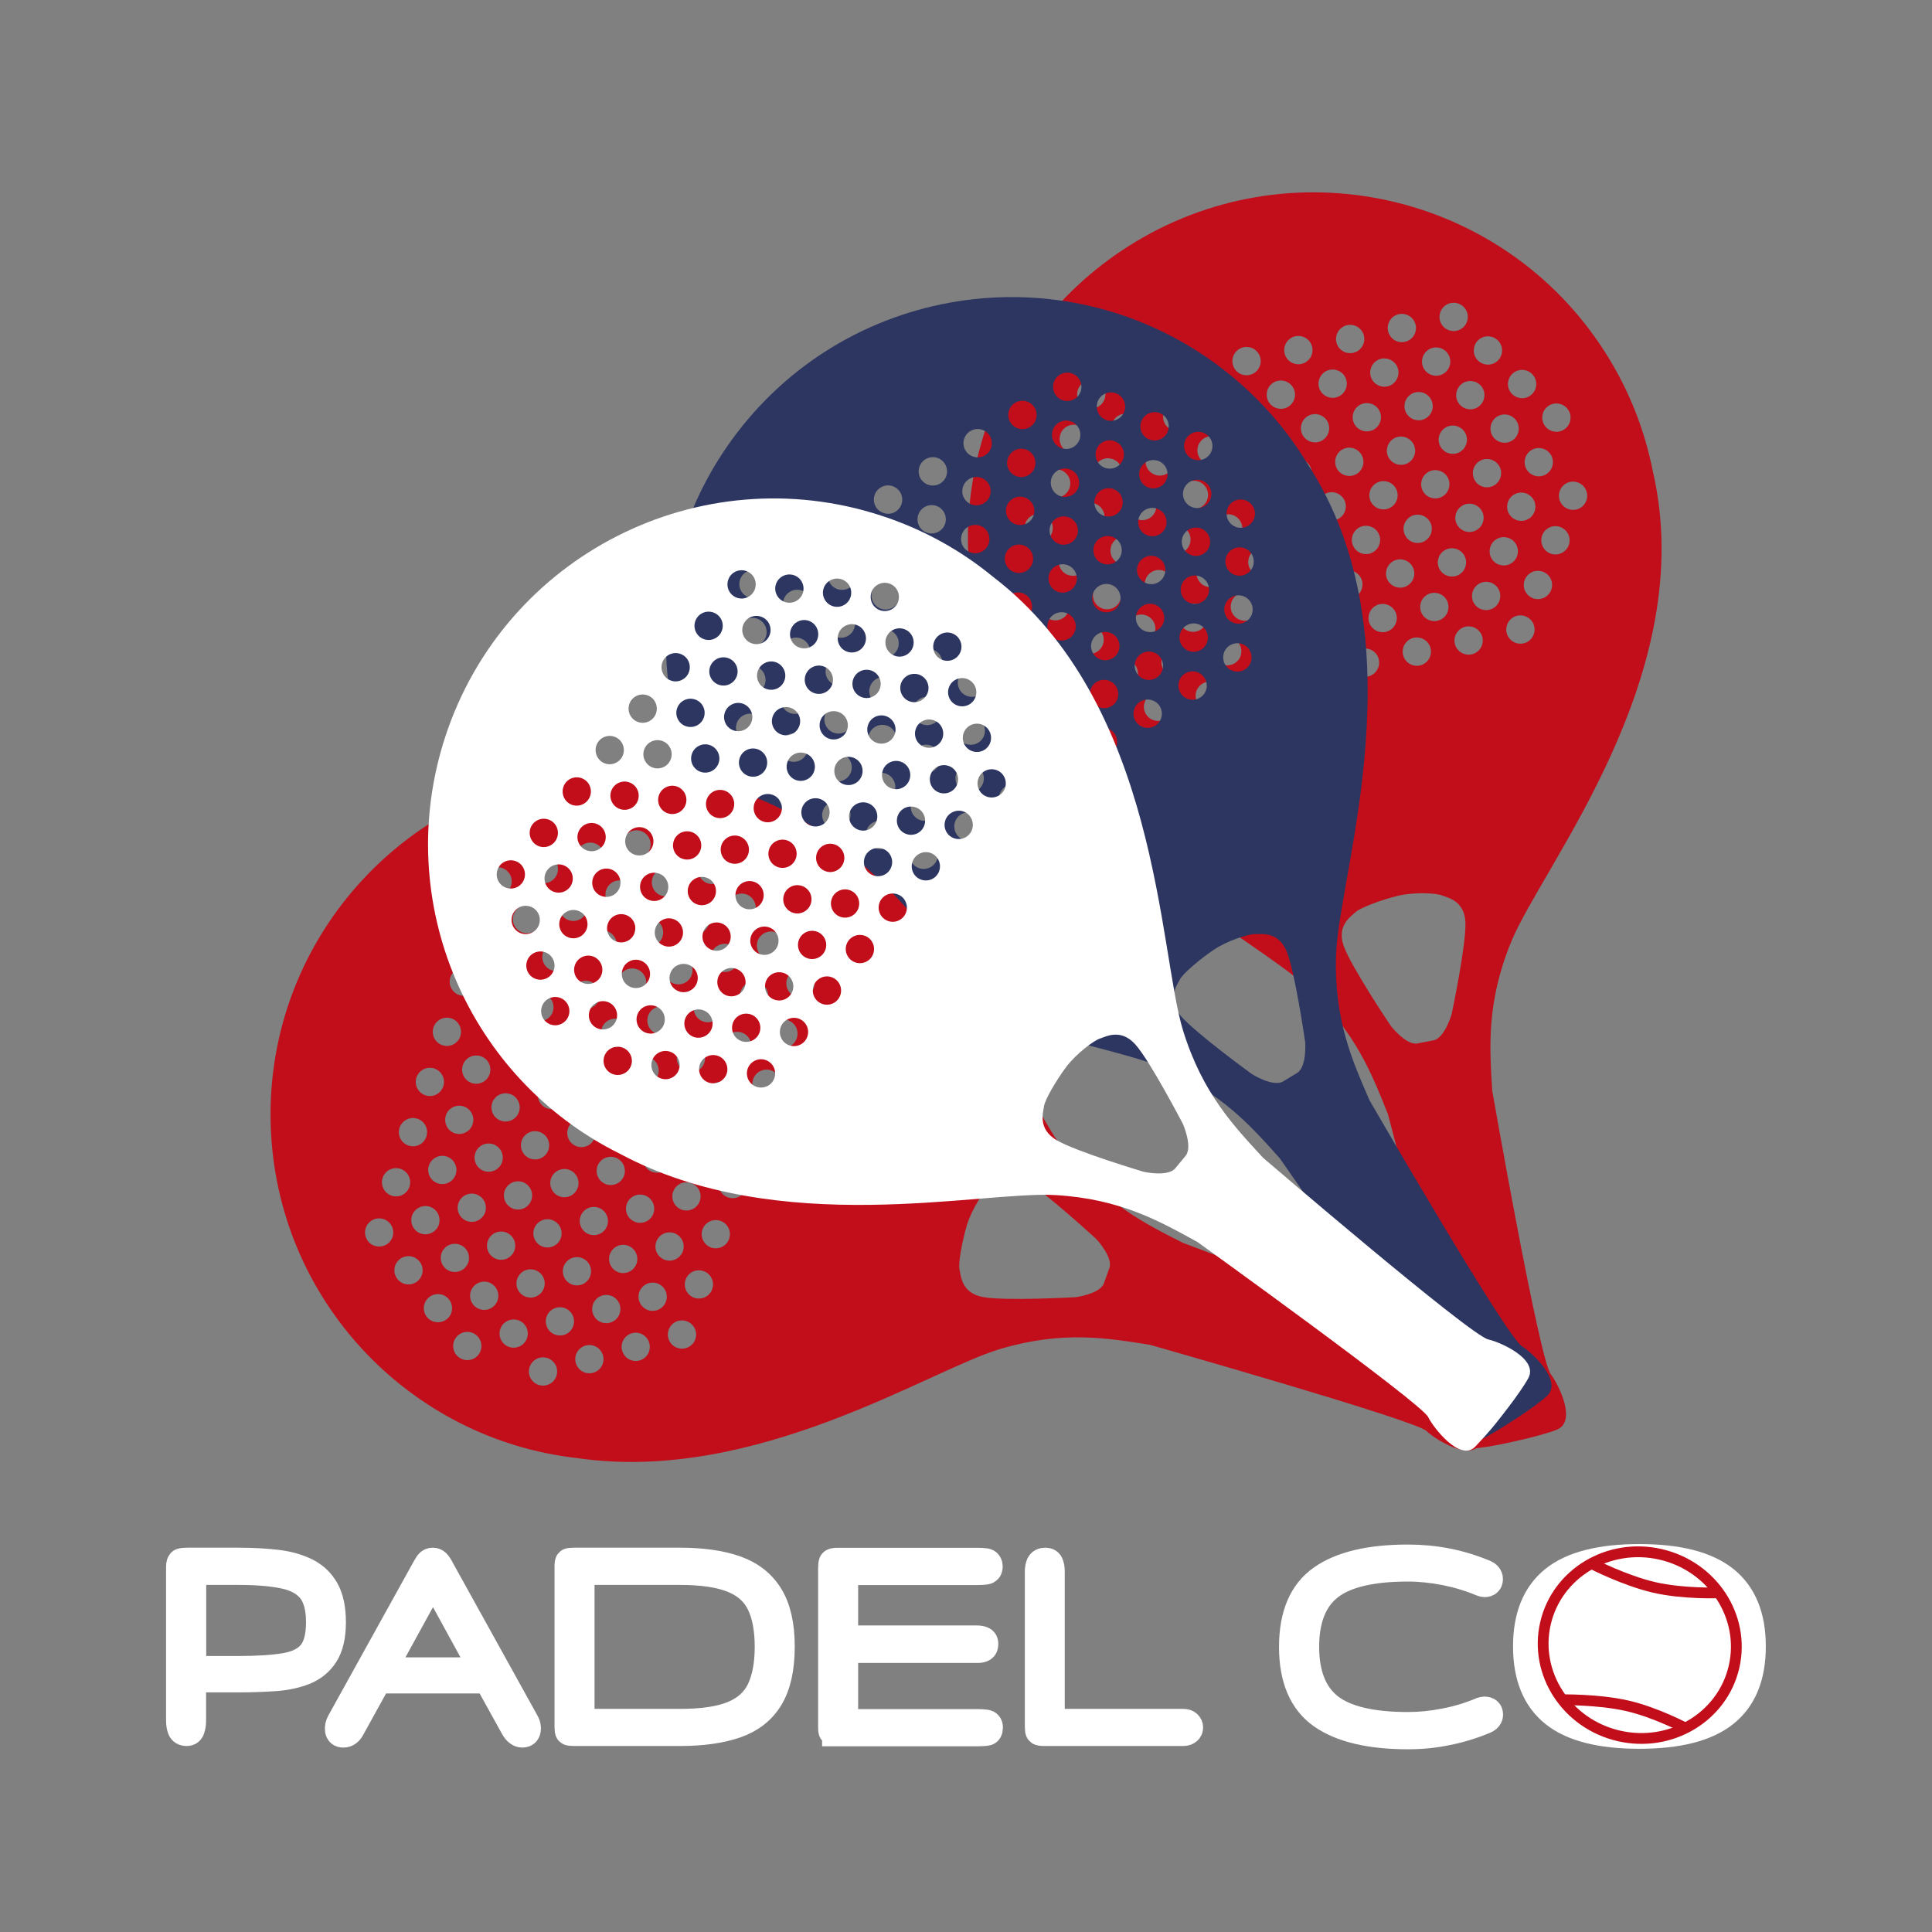 <svg xmlns="http://www.w3.org/2000/svg" xmlns:xlink="http://www.w3.org/1999/xlink" id="Layer_1" x="0px" y="0px" viewBox="0 0 1600 1600" style="enable-background:new 0 0 1600 1600;" xml:space="preserve"><rect x="0" y="0" width="1600" height="1600" fill="#808080" stroke="none"/><style type="text/css">	.st0{fill:#FFFFFF;stroke:#FFFFFF;stroke-width:22.343;stroke-miterlimit:10;}	.st1{fill:#FFFFFF;stroke:#C10E1A;stroke-width:8.937;stroke-miterlimit:10;}	.st2{fill:none;stroke:#C10E1A;stroke-width:8.937;stroke-miterlimit:10;}	.st3{fill:#C10E1A;}	.st4{fill:#2C3661;}	.st5{fill:#FFFFFF;}</style><path class="st0" d="M154.6,1434.8c-2.5,0-4.1-1-4.8-2.9c-0.7-1.9-1.1-4.2-1.1-6.8v-127.5c0-2.5,0.5-3.9,1.4-4.2 c0.9-0.3,2.6-0.5,5.1-0.5h42.3c11.6,0,22.2,0.6,31.7,1.7c9.5,1.1,17.7,3.5,24.6,6.9c6.9,3.5,12.2,8.6,15.9,15.2 c3.7,6.7,5.6,15.6,5.6,26.7c0,11.5-2.1,20.5-6.2,26.9c-4.1,6.4-9.8,11-17,13.9c-7.2,2.8-15.5,4.6-24.8,5.2c-9.3,0.6-19.3,1-29.8,1 h-38v34.6c0,2.5-0.3,4.7-1,6.7C158,1433.8,156.7,1434.8,154.6,1434.8z M159.6,1382.6h38c15.5,0,28.1-0.8,38-2.4 c9.9-1.6,17.2-5.1,21.9-10.6c4.7-5.5,7.1-14.2,7.1-26.1c0-11.8-2.4-20.7-7.1-26.7c-4.8-6-12.1-10.1-22-12.2 c-9.9-2.1-22.5-3.2-37.9-3.2h-38V1382.6z"></path><path class="st0" d="M284.4,1436.1c-2.5,0-3.8-1.1-4.1-3.4c-0.3-2.2,0.2-4.4,1.4-6.6l70.2-126.7c1.4-2.5,2.4-4.2,3.2-5.1 c0.8-0.9,1.9-1.4,3.4-1.4c1.2,0,2.2,0.4,3.2,1.3c0.9,0.9,2.1,2.6,3.4,5.2l70.3,126.9c0.9,1.6,1.4,3.3,1.4,5c0,3.2-1.4,4.8-4.3,4.8 c-1.1,0-2.3-0.4-3.4-1.2c-1.2-0.8-2.4-2.3-3.6-4.4l-21.7-39.2h-90.7l-21.9,39.7C289.5,1434.4,287.2,1436.1,284.4,1436.1z  M316.9,1383.7h83.3l-41.6-76L316.9,1383.7z"></path><path class="st0" d="M475.3,1434.8c-2.5,0-3.9-0.2-4.3-0.6c-0.4-0.4-0.6-1.7-0.6-3.9v-132.7c0-2.5,0.2-3.9,0.6-4.2 c0.4-0.3,2-0.5,4.6-0.5H563c18.5,0,34,2.2,46.4,6.6c12.4,4.4,21.8,11.8,28.1,22.1c6.3,10.3,9.5,24.3,9.5,42 c0,18.1-3.2,32.3-9.5,42.7c-6.3,10.4-15.7,17.7-28.1,22c-12.4,4.3-27.9,6.5-46.4,6.5H475.3z M481.2,1426.4H563 c18.4,0,33-2.1,43.6-6.4c10.7-4.3,18.3-11.1,22.8-20.3c4.5-9.3,6.8-21.3,6.8-36c0-14.6-2.3-26.5-6.8-35.7 c-4.5-9.2-12.1-15.9-22.8-20.2c-10.7-4.3-25.2-6.4-43.6-6.4h-81.8V1426.4z"></path><path class="st0" d="M692,1434.8c-1.6,0-2.6-0.3-2.9-0.8c-0.3-0.5-0.4-1.7-0.4-3.7v-131.4c0-2.5,0.2-4.1,0.5-4.8 c0.3-0.8,1.7-1.1,4.2-1.1h116.3c2.5,0,4.6,0.1,6.6,0.4c1.9,0.3,2.9,1.6,2.9,4.1c0,2.1-1,3.3-2.9,3.6c-1.9,0.3-4.1,0.4-6.6,0.4H699.5 v55.8H809c1.9,0,3.4,0.3,4.7,0.8c1.3,0.5,1.9,1.6,1.9,3.3c0,1.9-0.5,3.1-1.6,3.7c-1.1,0.6-2.4,0.9-4.1,0.9H699.5v60.6h110.4 c2.5,0,4.6,0.1,6.6,0.4c1.9,0.3,2.9,1.4,2.9,3.6c0,2.5-0.8,3.8-2.4,4c-1.6,0.2-3.6,0.4-6.1,0.4H692z"></path><path class="st0" d="M865.1,1434.8c-2.6,0-4.2-0.2-4.6-0.7c-0.4-0.5-0.6-1.8-0.6-4v-128.9c0-2.2,0.4-4.1,1.1-5.8 c0.8-1.7,2.4-2.5,4.8-2.5c2,0,3.4,0.9,3.9,2.6c0.6,1.7,0.9,3.6,0.9,5.7v125.2h109.4c1.7,0,3,0.4,3.9,1.3c0.9,0.9,1.3,1.8,1.3,2.9 c0,1.1-0.4,2.1-1.3,2.9c-0.9,0.8-2.2,1.3-3.9,1.3H865.1z"></path><path class="st0" d="M1166,1437.5c-31.6,0-55.4-5.7-71.5-17c-16-11.3-24.1-30.2-24.1-56.6c0-26.4,8-45.3,24.1-56.6 c16-11.3,39.9-17,71.5-17c11,0,21.7,1,32.1,3c10.4,2,21,5.2,31.6,9.6c2.5,1.1,3.8,2.7,3.8,4.8c0,2.5-1.4,3.8-4.1,3.8 c-0.6,0-1.4-0.2-2.4-0.6c-9.8-4.1-19.9-7.1-30.4-9.2c-10.5-2-20.7-3.1-30.6-3.1c-30.2,0-51.9,5.2-65,15.5 c-13.1,10.3-19.7,26.9-19.7,49.7c0,22.8,6.6,39.4,19.7,49.7c13.1,10.3,34.8,15.5,65,15.5c9.8,0,20-1,30.6-3.1 c10.5-2,20.7-5.1,30.4-9.2c1-0.3,1.8-0.5,2.3-0.5c2.9,0,4.3,1.3,4.3,3.8c0,2-1.3,3.6-3.9,4.7c-10.6,4.4-21.1,7.6-31.6,9.6 C1187.7,1436.5,1177,1437.5,1166,1437.5z"></path><path class="st0" d="M1357.6,1437.1c-32.3,0-55.9-6.1-70.9-18.2c-15-12.1-22.5-30.6-22.5-55.4c0-24.8,7.5-43.3,22.5-55.4 c15-12.1,38.7-18.2,70.9-18.2c32.3,0,55.9,6.1,71,18.2c15.1,12.1,22.6,30.6,22.6,55.4c0,24.8-7.5,43.3-22.6,55.4 C1413.5,1431,1389.9,1437.1,1357.6,1437.1z M1357.6,1428.7c27.8,0,48.6-4.9,62.3-14.8c13.7-9.9,20.5-26.7,20.5-50.4 c0-23.7-6.8-40.5-20.5-50.4c-13.7-9.9-34.4-14.8-62.3-14.8c-27.8,0-48.6,4.9-62.2,14.8c-13.6,9.9-20.4,26.7-20.4,50.4 c0,23.7,6.8,40.5,20.4,50.4C1309,1423.7,1329.8,1428.7,1357.6,1428.7z"></path><g>			<ellipse transform="matrix(0.224 -0.975 0.975 0.224 -275.573 2380.757)" class="st1" cx="1357.7" cy="1363.5" rx="77.1" ry="80.1"></ellipse>	<path class="st2" d="M1422.7,1319.1"></path>	<path class="st2" d="M1318.4,1295.2"></path>	<path class="st2" d="M1422.7,1319.1c0,0-28.7,1.1-52.9-4.5c-24.2-5.6-51.3-19.5-51.3-19.5"></path>	<path class="st2" d="M1396.9,1431.7c0,0-25.3-13.6-49.6-19.1s-54.7-4.9-54.7-4.9"></path></g><g>	<path class="st3" d="M1251.4,780.2c25.9-63.5,156.7-221.7,117.3-390.4l0,0c-6.7-33.9-19.7-67.1-39.3-97.9  c-84.9-133.4-261.9-172.7-395.2-87.8c-121.5,77.4-165,231.1-107.5,358.7c56.7,138.1,211.2,213.4,256.5,255.2  c40.1,37.1,53.3,72.5,66.3,104.9c0,0,58.4,220.4,55.5,233.2c-2.3,10.1-3.2,45.9,14.6,43.7c16.6-2,26.8-4.4,26.8-4.4  s29.8-6.1,43.1-11.5c16.6-6.8,1.1-37.7-5.2-45.8c-9.6-12.3-48.5-234.8-48.5-234.8C1233.7,868.4,1230.7,830.8,1251.4,780.2z   M1184.9,541.6c-1.1,6.4-7.1,10.7-13.5,9.6c-6.4-1.1-10.7-7.1-9.6-13.5c1.1-6.4,7.1-10.7,13.5-9.6  C1181.7,529.2,1186,535.2,1184.9,541.6z M1076.8,454.3c1.1-6.4,7.1-10.7,13.5-9.6c6.4,1.1,10.7,7.1,9.6,13.5  c-1.1,6.4-7.1,10.7-13.5,9.6C1080,466.8,1075.7,460.7,1076.8,454.3z M1058,440.1c-6.4-1.1-10.7-7.1-9.6-13.5  c1.1-6.4,7.1-10.7,13.5-9.6c6.4,1.1,10.7,7.1,9.6,13.5C1070.5,436.8,1064.4,441.1,1058,440.1z M1091.3,417.4  c1.1-6.4,7.1-10.7,13.5-9.6c6.4,1.1,10.7,7.1,9.6,13.5c-1.1,6.4-7.1,10.7-13.5,9.6C1094.5,429.8,1090.2,423.8,1091.3,417.4z   M1105.1,482.1c1.1-6.4,7.1-10.7,13.5-9.6c6.4,1.1,10.7,7.1,9.6,13.5c-1.1,6.4-7.1,10.7-13.5,9.6  C1108.3,494.5,1104,488.5,1105.1,482.1z M1119.7,445.2c1.1-6.4,7.1-10.7,13.5-9.6c6.4,1.1,10.7,7.1,9.6,13.5  c-1.1,6.4-7.1,10.7-13.5,9.6C1122.9,457.6,1118.6,451.6,1119.7,445.2z M1134.2,408.2c1.1-6.4,7.1-10.7,13.5-9.6  c6.4,1.1,10.7,7.1,9.6,13.5c-1.1,6.4-7.1,10.7-13.5,9.6C1137.4,420.7,1133.1,414.6,1134.2,408.2z M1148,473  c1.1-6.4,7.1-10.7,13.5-9.6c6.4,1.1,10.7,7.1,9.6,13.5c-1.1,6.4-7.1,10.7-13.5,9.6C1151.2,485.4,1146.9,479.3,1148,473z   M1162.5,436c1.1-6.4,7.1-10.7,13.5-9.6c6.4,1.1,10.7,7.1,9.6,13.5c-1.1,6.4-7.1,10.7-13.5,9.6  C1165.7,448.5,1161.5,442.4,1162.5,436z M1177.1,399.1c1.1-6.4,7.1-10.7,13.5-9.6c6.4,1.1,10.7,7.1,9.6,13.5  c-1.1,6.4-7.1,10.7-13.5,9.6C1180.3,411.5,1176,405.5,1177.1,399.1z M1190.9,463.8c1.1-6.4,7.1-10.7,13.5-9.6  c6.4,1.1,10.7,7.1,9.6,13.5c-1.1,6.4-7.1,10.7-13.5,9.6C1194.1,476.2,1189.8,470.2,1190.9,463.8z M1205.4,426.9  c1.1-6.4,7.1-10.7,13.5-9.6c6.4,1.1,10.7,7.1,9.6,13.5c-1.1,6.4-7.1,10.7-13.5,9.6C1208.6,439.3,1204.3,433.3,1205.4,426.9z   M1219.9,389.9c1.1-6.4,7.1-10.7,13.5-9.6c6.4,1.1,10.7,7.1,9.6,13.5c-1.1,6.4-7.1,10.7-13.5,9.6  C1223.1,402.4,1218.9,396.3,1219.9,389.9z M1233.8,454.6c1.1-6.4,7.1-10.7,13.5-9.6c6.4,1.1,10.7,7.1,9.6,13.5  c-1.1,6.4-7.1,10.7-13.5,9.6C1237,467.1,1232.7,461,1233.8,454.6z M1248.3,417.7c1.1-6.4,7.1-10.7,13.5-9.6  c6.4,1.1,10.7,7.1,9.6,13.5c-1.1,6.4-7.1,10.7-13.5,9.6C1251.5,430.1,1247.2,424.1,1248.3,417.7z M1262.8,380.8  c1.1-6.4,7.1-10.7,13.5-9.6c6.4,1.1,10.7,7.1,9.6,13.5c-1.1,6.4-7.1,10.7-13.5,9.6C1266,393.2,1261.7,387.2,1262.8,380.8z   M1257.6,356.9c-1.1,6.4-7.1,10.7-13.5,9.6c-6.4-1.1-10.7-7.1-9.6-13.5s7.1-10.7,13.5-9.6C1254.4,344.5,1258.7,350.6,1257.6,356.9z   M1229.2,329.2c-1.1,6.4-7.1,10.7-13.5,9.6c-6.4-1.1-10.7-7.1-9.6-13.5s7.1-10.7,13.5-9.6C1226,316.7,1230.3,322.8,1229.2,329.2z   M1214.7,366.1c-1.1,6.4-7.1,10.7-13.5,9.6c-6.4-1.1-10.7-7.1-9.6-13.5c1.1-6.4,7.1-10.7,13.5-9.6  C1211.5,353.7,1215.8,359.7,1214.7,366.1z M1186.4,338.3c-1.1,6.4-7.1,10.7-13.5,9.6c-6.4-1.1-10.7-7.1-9.6-13.5  c1.1-6.4,7.1-10.7,13.5-9.6C1183.1,325.9,1187.4,331.9,1186.4,338.3z M1171.8,375.2c-1.1,6.4-7.1,10.7-13.5,9.6  c-6.4-1.1-10.7-7.1-9.6-13.5c1.1-6.4,7.1-10.7,13.5-9.6C1168.6,362.8,1172.9,368.9,1171.8,375.2z M1143.5,347.5  c-1.1,6.4-7.1,10.7-13.5,9.6c-6.4-1.1-10.7-7.1-9.6-13.5c1.1-6.4,7.1-10.7,13.5-9.6C1140.3,335,1144.6,341.1,1143.5,347.5z   M1129,384.4c-1.1,6.4-7.1,10.7-13.5,9.6c-6.4-1.1-10.7-7.1-9.6-13.5c1.1-6.4,7.1-10.7,13.5-9.6C1125.7,372,1130,378,1129,384.4z   M1100.6,356.6c-1.1,6.4-7.1,10.7-13.5,9.6c-6.4-1.1-10.7-7.1-9.6-13.5c1.1-6.4,7.1-10.7,13.5-9.6  C1097.4,344.2,1101.7,350.2,1100.6,356.6z M1086.1,393.5c-1.1,6.4-7.1,10.7-13.5,9.6c-6.4-1.1-10.7-7.1-9.6-13.5  c1.1-6.4,7.1-10.7,13.5-9.6C1082.9,381.1,1087.2,387.2,1086.1,393.5z M1057.7,365.8c-1.1,6.4-7.1,10.7-13.5,9.6  c-6.4-1.1-10.7-7.1-9.6-13.5s7.1-10.7,13.5-9.6C1054.5,353.3,1058.8,359.4,1057.7,365.8z M1043.2,402.7c-1.1,6.4-7.1,10.7-13.5,9.6  c-6.4-1.1-10.7-7.1-9.6-13.5c1.1-6.4,7.1-10.7,13.5-9.6C1040,390.3,1044.3,396.3,1043.2,402.7z M1028.7,439.6  c-1.1,6.4-7.1,10.7-13.5,9.6c-6.4-1.1-10.7-7.1-9.6-13.5c1.1-6.4,7.1-10.7,13.5-9.6C1025.5,427.2,1029.8,433.2,1028.7,439.6z   M1014.9,374.9c-1.1,6.4-7.1,10.7-13.5,9.6c-6.4-1.1-10.7-7.1-9.6-13.5c1.1-6.4,7.1-10.7,13.5-9.6  C1011.7,362.5,1015.9,368.5,1014.9,374.9z M1000.3,411.8c-1.1,6.4-7.1,10.7-13.5,9.6c-6.4-1.1-10.7-7.1-9.6-13.5  c1.1-6.4,7.1-10.7,13.5-9.6C997.1,399.4,1001.4,405.5,1000.3,411.8z M985.8,448.8c-1.1,6.4-7.1,10.7-13.5,9.6  c-6.4-1.1-10.7-7.1-9.6-13.5c1.1-6.4,7.1-10.7,13.5-9.6C982.6,436.3,986.9,442.4,985.8,448.8z M972,384.1  c-1.1,6.4-7.1,10.7-13.5,9.6c-6.4-1.1-10.7-7.1-9.6-13.5c1.1-6.4,7.1-10.7,13.5-9.6C968.8,371.6,973.1,377.7,972,384.1z M957.5,421  c-1.1,6.4-7.1,10.7-13.5,9.6c-6.4-1.1-10.7-7.1-9.6-13.5c1.1-6.4,7.1-10.7,13.5-9.6C954.3,408.6,958.5,414.6,957.5,421z   M942.9,457.9c-1.1,6.4-7.1,10.7-13.5,9.6c-6.4-1.1-10.7-7.1-9.6-13.5c1.1-6.4,7.1-10.7,13.5-9.6  C939.7,445.5,944,451.5,942.9,457.9z M929.1,393.2c-1.1,6.4-7.1,10.7-13.5,9.6c-6.4-1.1-10.7-7.1-9.6-13.5  c1.1-6.4,7.1-10.7,13.5-9.6C925.9,380.8,930.2,386.8,929.1,393.2z M914.6,430.1c-1.1,6.4-7.1,10.7-13.5,9.6  c-6.4-1.1-10.7-7.1-9.6-13.5c1.1-6.4,7.1-10.7,13.5-9.6C911.4,417.7,915.7,423.8,914.6,430.1z M900.1,467.1  c-1.1,6.4-7.1,10.7-13.5,9.6c-6.4-1.1-10.7-7.1-9.6-13.5s7.1-10.7,13.5-9.6C896.8,454.6,901.1,460.7,900.1,467.1z M905.3,490.9  c1.1-6.4,7.1-10.7,13.5-9.6c6.4,1.1,10.7,7.1,9.6,13.5c-1.1,6.4-7.1,10.7-13.5,9.6C908.5,503.4,904.2,497.3,905.3,490.9z   M933.6,518.7c1.1-6.4,7.1-10.7,13.5-9.6c6.4,1.1,10.7,7.1,9.6,13.5c-1.1,6.4-7.1,10.7-13.5,9.6  C936.8,531.1,932.6,525.1,933.6,518.7z M948.2,481.8c1.1-6.4,7.1-10.7,13.5-9.6c6.4,1.1,10.7,7.1,9.6,13.5  c-1.1,6.4-7.1,10.7-13.5,9.6C951.4,494.2,947.1,488.2,948.2,481.8z M976.5,509.6c1.1-6.4,7.1-10.7,13.5-9.6  c6.4,1.1,10.7,7.1,9.6,13.5c-1.1,6.4-7.1,10.7-13.5,9.6C979.7,522,975.4,515.9,976.5,509.6z M991,472.6c1.1-6.4,7.1-10.7,13.5-9.6  c6.4,1.1,10.7,7.1,9.6,13.5c-1.1,6.4-7.1,10.7-13.5,9.6C994.3,485.1,990,479,991,472.6z M1019.4,500.4c1.1-6.4,7.1-10.7,13.5-9.6  c6.4,1.1,10.7,7.1,9.6,13.5c-1.1,6.4-7.1,10.7-13.5,9.6C1022.6,512.8,1018.3,506.8,1019.4,500.4z M1033.9,463.5  c1.1-6.4,7.1-10.7,13.5-9.6c6.4,1.1,10.7,7.1,9.6,13.5c-1.1,6.4-7.1,10.7-13.5,9.6C1037.1,475.9,1032.8,469.9,1033.9,463.5z   M1062.3,491.3c1.1-6.4,7.1-10.7,13.5-9.6c6.4,1.1,10.7,7.1,9.6,13.5c-1.1,6.4-7.1,10.7-13.5,9.6  C1065.5,503.7,1061.2,497.6,1062.3,491.3z M1089.6,546.4c6.4,1.1,10.7,7.1,9.6,13.5c-1.1,6.4-7.1,10.7-13.5,9.6  c-6.4-1.1-10.7-7.1-9.6-13.5C1077.2,549.6,1083.2,545.3,1089.6,546.4z M1090.6,519c1.1-6.4,7.1-10.7,13.5-9.6  c6.4,1.1,10.7,7.1,9.6,13.5c-1.1,6.4-7.1,10.7-13.5,9.6C1093.8,531.5,1089.5,525.4,1090.6,519z M1118.9,546.8  c1.1-6.4,7.1-10.7,13.5-9.6s10.7,7.1,9.6,13.5c-1.1,6.4-7.1,10.7-13.5,9.6C1122.2,559.2,1117.9,553.2,1118.9,546.8z M1133.5,509.9  c1.1-6.4,7.1-10.7,13.5-9.6c6.4,1.1,10.7,7.1,9.6,13.5c-1.1,6.4-7.1,10.7-13.5,9.6C1136.7,522.3,1132.4,516.3,1133.5,509.9z   M1185.9,514.2c-6.4-1.1-10.7-7.1-9.6-13.5c1.1-6.4,7.1-10.7,13.5-9.6c6.4,1.1,10.7,7.1,9.6,13.5  C1198.4,511,1192.3,515.3,1185.9,514.2z M1227.8,532.4c-1.1,6.4-7.1,10.7-13.5,9.6c-6.4-1.1-10.7-7.1-9.6-13.5  c1.1-6.4,7.1-10.7,13.5-9.6C1224.6,520,1228.9,526.1,1227.8,532.4z M1228.8,505.1c-6.4-1.1-10.7-7.1-9.6-13.5  c1.1-6.4,7.1-10.7,13.5-9.6c6.4,1.1,10.7,7.1,9.6,13.5C1241.2,501.9,1235.2,506.2,1228.8,505.1z M1270.7,523.3  c-1.1,6.4-7.1,10.7-13.5,9.6c-6.4-1.1-10.7-7.1-9.6-13.5c1.1-6.4,7.1-10.7,13.5-9.6C1267.5,510.9,1271.8,516.9,1270.7,523.3z   M1285.2,486.4c-1.1,6.4-7.1,10.7-13.5,9.6c-6.4-1.1-10.7-7.1-9.6-13.5s7.1-10.7,13.5-9.6C1282,473.9,1286.3,480,1285.2,486.4z   M1299.7,449.4c-1.1,6.4-7.1,10.7-13.5,9.6c-6.4-1.1-10.7-7.1-9.6-13.5c1.1-6.4,7.1-10.7,13.5-9.6  C1296.5,437,1300.8,443,1299.7,449.4z M1314.3,412.5c-1.1,6.4-7.1,10.7-13.5,9.6c-6.4-1.1-10.7-7.1-9.6-13.5  c1.1-6.4,7.1-10.7,13.5-9.6C1311.1,400.1,1315.3,406.1,1314.3,412.5z M1290.9,334.3c6.4,1.1,10.7,7.1,9.6,13.5  c-1.1,6.4-7.1,10.7-13.5,9.6c-6.4-1.1-10.7-7.1-9.6-13.5C1278.4,337.5,1284.5,333.2,1290.9,334.3z M1262.5,306.5  c6.4,1.1,10.7,7.1,9.6,13.5c-1.1,6.4-7.1,10.7-13.5,9.6c-6.4-1.1-10.7-7.1-9.6-13.5C1250.1,309.7,1256.1,305.4,1262.5,306.5z   M1234.2,278.7c6.4,1.1,10.7,7.1,9.6,13.5c-1.1,6.4-7.1,10.7-13.5,9.6c-6.4-1.1-10.7-7.1-9.6-13.5  C1221.7,281.9,1227.8,277.6,1234.2,278.7z M1192.3,260.5c1.1-6.4,7.1-10.7,13.5-9.6c6.4,1.1,10.7,7.1,9.6,13.5  c-1.1,6.4-7.1,10.7-13.5,9.6C1195.5,272.9,1191.2,266.9,1192.3,260.5z M1191.3,287.9c6.4,1.1,10.7,7.1,9.6,13.5  c-1.1,6.4-7.1,10.7-13.5,9.6c-6.4-1.1-10.7-7.1-9.6-13.5C1178.9,291.1,1184.9,286.8,1191.3,287.9z M1149.4,269.7  c1.1-6.4,7.1-10.7,13.5-9.6c6.4,1.1,10.7,7.1,9.6,13.5c-1.1,6.4-7.1,10.7-13.5,9.6C1152.6,282.1,1148.4,276.1,1149.4,269.7z   M1148.4,297c6.4,1.1,10.7,7.1,9.6,13.5c-1.1,6.4-7.1,10.7-13.5,9.6c-6.4-1.1-10.7-7.1-9.6-13.5C1136,300.2,1142,295.9,1148.4,297z   M1106.6,278.8c1.1-6.4,7.1-10.7,13.5-9.6c6.4,1.1,10.7,7.1,9.6,13.5c-1.1,6.4-7.1,10.7-13.5,9.6  C1109.8,291.3,1105.5,285.2,1106.6,278.8z M1105.6,306.2c6.4,1.1,10.7,7.1,9.6,13.5c-1.1,6.4-7.1,10.7-13.5,9.6  c-6.4-1.1-10.7-7.1-9.6-13.5S1099.2,305.1,1105.6,306.2z M1063.7,288c1.1-6.4,7.1-10.7,13.5-9.6c6.4,1.1,10.7,7.1,9.6,13.5  c-1.1,6.4-7.1,10.7-13.5,9.6C1066.9,300.4,1062.6,294.4,1063.7,288z M1062.7,315.3c6.4,1.1,10.7,7.1,9.6,13.5  c-1.1,6.4-7.1,10.7-13.5,9.6c-6.4-1.1-10.7-7.1-9.6-13.5C1050.2,318.5,1056.3,314.2,1062.7,315.3z M1020.8,297.1  c1.1-6.4,7.1-10.7,13.5-9.6c6.4,1.1,10.7,7.1,9.6,13.5c-1.1,6.4-7.1,10.7-13.5,9.6C1024,309.6,1019.7,303.5,1020.8,297.1z   M1019.8,324.5c6.4,1.1,10.7,7.1,9.6,13.5c-1.1,6.4-7.1,10.7-13.5,9.6c-6.4-1.1-10.7-7.1-9.6-13.5  C1007.4,327.7,1013.4,323.4,1019.8,324.5z M977.9,306.3c1.1-6.4,7.1-10.7,13.5-9.6c6.4,1.1,10.7,7.1,9.6,13.5  c-1.1,6.4-7.1,10.7-13.5,9.6C981.2,318.7,976.9,312.7,977.9,306.3z M976.9,333.6c6.4,1.1,10.7,7.1,9.6,13.5  c-1.1,6.4-7.1,10.7-13.5,9.6c-6.4-1.1-10.7-7.1-9.6-13.5C964.5,336.8,970.5,332.5,976.9,333.6z M935.1,315.4  c1.1-6.4,7.1-10.7,13.5-9.6c6.4,1.1,10.7,7.1,9.6,13.5c-1.1,6.4-7.1,10.7-13.5,9.6C938.3,327.9,934,321.8,935.1,315.4z   M934.1,342.8c6.4,1.1,10.7,7.1,9.6,13.5c-1.1,6.4-7.1,10.7-13.5,9.6c-6.4-1.1-10.7-7.1-9.6-13.5  C921.6,346,927.7,341.7,934.1,342.8z M892.2,324.6c1.1-6.4,7.1-10.7,13.5-9.6c6.4,1.1,10.7,7.1,9.6,13.5  c-1.1,6.4-7.1,10.7-13.5,9.6C895.4,337,891.1,331,892.2,324.6z M877.7,361.5c1.1-6.4,7.1-10.7,13.5-9.6c6.4,1.1,10.7,7.1,9.6,13.5  c-1.1,6.4-7.1,10.7-13.5,9.6C880.9,373.9,876.6,367.9,877.7,361.5z M863.1,398.4c1.1-6.4,7.1-10.7,13.5-9.6  c6.4,1.1,10.7,7.1,9.6,13.5c-1.1,6.4-7.1,10.7-13.5,9.6C866.3,410.9,862.1,404.8,863.1,398.4z M848.6,435.4  c1.1-6.4,7.1-10.7,13.5-9.6c6.4,1.1,10.7,7.1,9.6,13.5c-1.1,6.4-7.1,10.7-13.5,9.6C851.8,447.8,847.5,441.8,848.6,435.4z   M872,513.6c-6.4-1.1-10.7-7.1-9.6-13.5c1.1-6.4,7.1-10.7,13.5-9.6c6.4,1.1,10.7,7.1,9.6,13.5C884.4,510.4,878.4,514.7,872,513.6z   M900.4,541.4c-6.4-1.1-10.7-7.1-9.6-13.5c1.1-6.4,7.1-10.7,13.5-9.6c6.4,1.1,10.7,7.1,9.6,13.5  C912.8,538.2,906.7,542.5,900.4,541.4z M928.7,569.2c-6.4-1.1-10.7-7.1-9.6-13.5c1.1-6.4,7.1-10.7,13.5-9.6  c6.4,1.1,10.7,7.1,9.6,13.5C941.1,565.9,935.1,570.2,928.7,569.2z M970.6,587.3c-1.1,6.4-7.1,10.7-13.5,9.6  c-6.4-1.1-10.7-7.1-9.6-13.5c1.1-6.4,7.1-10.7,13.5-9.6C967.3,574.9,971.6,581,970.6,587.3z M971.6,560c-6.4-1.1-10.7-7.1-9.6-13.5  c1.1-6.4,7.1-10.7,13.5-9.6c6.4,1.1,10.7,7.1,9.6,13.5C984,556.8,978,561.1,971.6,560z M1013.4,578.2c-1.1,6.4-7.1,10.7-13.5,9.6  c-6.4-1.1-10.7-7.1-9.6-13.5c1.1-6.4,7.1-10.7,13.5-9.6C1010.2,565.8,1014.5,571.8,1013.4,578.2z M1014.4,550.9  c-6.4-1.1-10.7-7.1-9.6-13.5c1.1-6.4,7.1-10.7,13.5-9.6c6.4,1.1,10.7,7.1,9.6,13.5C1026.9,547.6,1020.8,551.9,1014.4,550.9z   M1056.3,569c-1.1,6.4-7.1,10.7-13.5,9.6c-6.4-1.1-10.7-7.1-9.6-13.5c1.1-6.4,7.1-10.7,13.5-9.6  C1053.1,556.6,1057.4,562.7,1056.3,569z M1047.7,528.2c1.1-6.4,7.1-10.7,13.5-9.6c6.4,1.1,10.7,7.1,9.6,13.5  c-1.1,6.4-7.1,10.7-13.5,9.6C1050.9,540.6,1046.6,534.6,1047.7,528.2z M1202.2,839.9c0,0-5.5,19.2-14.7,21.6l-14,2.7  c-9.5,1.2-21.7-14.6-21.7-14.6s-33-49.1-39-66.2c-6.1-17.1,6.2-24.5,9.8-28c3.6-3.5,21.3-10.2,34.9-13.5  c13.6-3.3,31.8-2.3,36.5-0.4c4.7,1.9,18.8,4.2,19.6,22.3C1214.4,782.1,1202.2,839.9,1202.2,839.9z"></path>	<path class="st4" d="M1106.5,790.2c2.5-68.5,70.9-262-24.2-406.9l0,0c-17.9-29.5-41.6-56.2-70.6-78.4  c-125.6-96-305.3-72.1-401.3,53.5c-87.5,114.4-75.4,273.8,22.5,373.8c100.7,110.1,271.7,127.7,328.6,151.4  c50.4,21,75,49.7,98.4,75.7c0,0,130.7,186.9,132.3,199.9c1.3,10.2,12.8,44.2,28.8,36c14.9-7.6,23.6-13.4,23.6-13.4  s25.9-15.9,36.5-25.7c13.3-12.1-11.9-35.7-20.7-41.2c-13.3-8.3-126.3-203.8-126.3-203.8C1120.3,879,1104.5,844.8,1106.5,790.2z   M962,588.9c1.2,6.4-3,12.5-9.4,13.7c-6.4,1.2-12.5-3-13.7-9.4c-1.2-6.4,3-12.5,9.4-13.7C954.8,578.4,960.9,582.6,962,588.9z   M830.5,544.2c-1.2-6.4,3-12.5,9.4-13.7c6.4-1.2,12.5,3,13.7,9.4c1.2,6.4-3,12.5-9.4,13.7C837.8,554.8,831.7,550.6,830.5,544.2z   M808,537.3c-6.4,1.2-12.5-3-13.7-9.4c-1.2-6.4,3-12.5,9.4-13.7c6.4-1.2,12.5,3,13.7,9.4C818.5,530,814.3,536.1,808,537.3z   M831.4,504.5c-1.2-6.4,3-12.5,9.4-13.7c6.4-1.2,12.5,3,13.7,9.4c1.2,6.4-3,12.5-9.4,13.7C838.7,515.1,832.6,510.9,831.4,504.5z   M866.7,560.5c-1.2-6.4,3-12.5,9.4-13.7c6.4-1.2,12.5,3,13.7,9.4c1.2,6.4-3,12.5-9.4,13.7C874,571.1,867.8,566.9,866.7,560.5z   M867.6,520.9c-1.2-6.4,3-12.5,9.4-13.7c6.4-1.2,12.5,3,13.7,9.4c1.2,6.4-3,12.5-9.4,13.7C874.9,531.4,868.8,527.2,867.6,520.9z   M868.5,481.2c-1.2-6.4,3-12.5,9.4-13.7c6.4-1.2,12.5,3,13.7,9.4c1.2,6.4-3,12.5-9.4,13.7C875.8,491.8,869.7,487.6,868.5,481.2z   M903.8,537.2c-1.2-6.4,3-12.5,9.4-13.7c6.4-1.2,12.5,3,13.7,9.4c1.2,6.4-3,12.5-9.4,13.7C911.1,547.8,905,543.6,903.8,537.2z   M904.7,497.5c-1.2-6.4,3-12.5,9.4-13.7c6.4-1.2,12.5,3,13.7,9.4c1.2,6.4-3,12.5-9.4,13.7C912,508.1,905.9,503.9,904.7,497.5z   M905.7,457.8c-1.2-6.4,3-12.5,9.4-13.7c6.4-1.2,12.5,3,13.7,9.4c1.2,6.4-3,12.5-9.4,13.7C912.9,468.4,906.8,464.2,905.7,457.8z   M940.9,513.9c-1.2-6.4,3-12.5,9.4-13.7c6.4-1.2,12.5,3,13.7,9.4c1.2,6.4-3,12.5-9.4,13.7C948.2,524.4,942.1,520.2,940.9,513.9z   M941.8,474.2c-1.2-6.4,3-12.5,9.4-13.7c6.4-1.2,12.5,3,13.7,9.4c1.2,6.4-3,12.5-9.4,13.7C949.1,484.7,943,480.5,941.8,474.2z   M942.8,434.5c-1.2-6.4,3-12.5,9.4-13.7c6.4-1.2,12.5,3,13.7,9.4c1.2,6.4-3,12.5-9.4,13.7C950.1,445.1,943.9,440.9,942.8,434.5z   M978,490.5c-1.2-6.4,3-12.5,9.4-13.7c6.4-1.2,12.5,3,13.7,9.4c1.2,6.4-3,12.5-9.4,13.7C985.3,501.1,979.2,496.9,978,490.5z   M978.9,450.8c-1.2-6.4,3-12.5,9.4-13.7c6.4-1.2,12.5,3,13.7,9.4c1.2,6.4-3,12.5-9.4,13.7C986.2,461.4,980.1,457.2,978.9,450.8z   M979.9,411.2c-1.2-6.4,3-12.5,9.4-13.7c6.4-1.2,12.5,3,13.7,9.4c1.2,6.4-3,12.5-9.4,13.7C987.2,421.7,981,417.5,979.9,411.2z   M966.7,390.6c1.2,6.4-3,12.5-9.4,13.7c-6.4,1.2-12.5-3-13.7-9.4c-1.2-6.4,3-12.5,9.4-13.7C959.5,380,965.6,384.2,966.7,390.6z   M930.6,374.2c1.2,6.4-3,12.5-9.4,13.7c-6.4,1.2-12.5-3-13.7-9.4s3-12.5,9.4-13.7C923.3,363.7,929.4,367.9,930.6,374.2z   M929.6,413.9c1.2,6.4-3,12.5-9.4,13.7c-6.4,1.2-12.5-3-13.7-9.4c-1.2-6.4,3-12.5,9.4-13.7C922.3,403.3,928.5,407.5,929.6,413.9z   M893.5,397.6c1.2,6.4-3,12.5-9.4,13.7c-6.4,1.2-12.5-3-13.7-9.4c-1.2-6.4,3-12.5,9.4-13.7C886.2,387,892.3,391.2,893.5,397.6z   M892.5,437.2c1.2,6.4-3,12.5-9.4,13.7c-6.4,1.2-12.5-3-13.7-9.4c-1.2-6.4,3-12.5,9.4-13.7C885.2,426.7,891.3,430.9,892.5,437.2z   M856.4,420.9c1.2,6.4-3,12.5-9.4,13.7c-6.4,1.2-12.5-3-13.7-9.4c-1.2-6.4,3-12.5,9.4-13.7C849.1,410.3,855.2,414.6,856.4,420.9z   M855.4,460.6c1.2,6.4-3,12.5-9.4,13.7c-6.4,1.2-12.5-3-13.7-9.4c-1.2-6.4,3-12.5,9.4-13.7C848.1,450,854.2,454.2,855.4,460.6z   M819.2,444.3c1.2,6.4-3,12.5-9.4,13.7c-6.4,1.2-12.5-3-13.7-9.4c-1.2-6.4,3-12.5,9.4-13.7C812,433.7,818.1,437.9,819.2,444.3z   M818.3,483.9c1.2,6.4-3,12.5-9.4,13.7c-6.4,1.2-12.5-3-13.7-9.4s3-12.5,9.4-13.7C811,473.4,817.1,477.6,818.3,483.9z M782.1,467.6  c1.2,6.4-3,12.5-9.4,13.7c-6.4,1.2-12.5-3-13.7-9.4c-1.2-6.4,3-12.5,9.4-13.7C774.9,457,781,461.2,782.1,467.6z M781.2,507.3  c1.2,6.4-3,12.5-9.4,13.7c-6.4,1.2-12.5-3-13.7-9.4c-1.2-6.4,3-12.5,9.4-13.7C773.9,496.7,780,500.9,781.2,507.3z M780.3,547  c1.2,6.4-3,12.5-9.4,13.7c-6.4,1.2-12.5-3-13.7-9.4c-1.2-6.4,3-12.5,9.4-13.7C773,536.4,779.1,540.6,780.3,547z M745,490.9  c1.2,6.4-3,12.5-9.4,13.7c-6.4,1.2-12.5-3-13.7-9.4c-1.2-6.4,3-12.5,9.4-13.7C737.7,480.4,743.9,484.6,745,490.9z M744.1,530.6  c1.2,6.4-3,12.5-9.4,13.7c-6.4,1.2-12.5-3-13.7-9.4c-1.2-6.4,3-12.5,9.4-13.7C736.8,520,742.9,524.3,744.1,530.6z M743.2,570.3  c1.2,6.4-3,12.5-9.4,13.7c-6.4,1.2-12.5-3-13.7-9.4c-1.2-6.4,3-12.5,9.4-13.7C735.9,559.7,742,563.9,743.2,570.3z M707.9,514.3  c1.2,6.4-3,12.5-9.4,13.7c-6.4,1.2-12.5-3-13.7-9.4c-1.2-6.4,3-12.5,9.4-13.7C700.6,503.7,706.7,507.9,707.9,514.3z M707,554  c1.2,6.4-3,12.5-9.4,13.7c-6.4,1.2-12.5-3-13.7-9.4c-1.2-6.4,3-12.5,9.4-13.7C699.7,543.4,705.8,547.6,707,554z M706,593.6  c1.2,6.4-3,12.5-9.4,13.7c-6.4,1.2-12.5-3-13.7-9.4c-1.2-6.4,3-12.5,9.4-13.7C698.8,583.1,704.9,587.3,706,593.6z M670.8,537.6  c1.2,6.4-3,12.5-9.4,13.7c-6.4,1.2-12.5-3-13.7-9.4c-1.2-6.4,3-12.5,9.4-13.7C663.5,527.1,669.6,531.3,670.8,537.6z M669.9,577.3  c1.2,6.4-3,12.5-9.4,13.7c-6.4,1.2-12.5-3-13.7-9.4c-1.2-6.4,3-12.5,9.4-13.7S668.7,570.9,669.9,577.3z M668.9,617  c1.2,6.4-3,12.5-9.4,13.7c-6.4,1.2-12.5-3-13.7-9.4s3-12.5,9.4-13.7C661.6,606.4,667.8,610.6,668.9,617z M682.1,637.6  c-1.2-6.4,3-12.5,9.4-13.7c6.4-1.2,12.5,3,13.7,9.4c1.2,6.4-3,12.5-9.4,13.7C689.4,648.1,683.2,643.9,682.1,637.6z M718.2,653.9  c-1.2-6.4,3-12.5,9.4-13.7c6.4-1.2,12.5,3,13.7,9.4c1.2,6.4-3,12.5-9.4,13.7C725.5,664.5,719.4,660.3,718.2,653.9z M719.2,614.2  c-1.2-6.4,3-12.5,9.4-13.7c6.4-1.2,12.5,3,13.7,9.4c1.2,6.4-3,12.5-9.4,13.7C726.5,624.8,720.3,620.6,719.2,614.2z M755.3,630.6  c-1.2-6.4,3-12.5,9.4-13.7c6.4-1.2,12.5,3,13.7,9.4c1.2,6.4-3,12.5-9.4,13.7C762.6,641.1,756.5,636.9,755.3,630.6z M756.3,590.9  c-1.2-6.4,3-12.5,9.4-13.7c6.4-1.2,12.5,3,13.7,9.4c1.2,6.4-3,12.5-9.4,13.7C763.6,601.5,757.5,597.3,756.3,590.9z M792.4,607.2  c-1.2-6.4,3-12.5,9.4-13.7c6.4-1.2,12.5,3,13.7,9.4c1.2,6.4-3,12.5-9.4,13.7C799.7,617.8,793.6,613.6,792.4,607.2z M793.4,567.5  c-1.2-6.4,3-12.5,9.4-13.7c6.4-1.2,12.5,3,13.7,9.4c1.2,6.4-3,12.5-9.4,13.7C800.7,578.1,794.6,573.9,793.4,567.5z M829.6,583.9  c-1.2-6.4,3-12.5,9.4-13.7c6.4-1.2,12.5,3,13.7,9.4c1.2,6.4-3,12.5-9.4,13.7C836.8,594.4,830.7,590.2,829.6,583.9z M874.2,626.2  c6.4-1.2,12.5,3,13.7,9.4c1.2,6.4-3,12.5-9.4,13.7c-6.4,1.2-12.5-3-13.7-9.4C863.6,633.5,867.8,627.4,874.2,626.2z M865.7,600.2  c-1.2-6.4,3-12.5,9.4-13.7c6.4-1.2,12.5,3,13.7,9.4c1.2,6.4-3,12.5-9.4,13.7C873,610.8,866.9,606.6,865.7,600.2z M901.9,616.5  c-1.2-6.4,3-12.5,9.4-13.7c6.4-1.2,12.5,3,13.7,9.4c1.2,6.4-3,12.5-9.4,13.7C909.2,627.1,903.1,622.9,901.9,616.5z M902.8,576.9  c-1.2-6.4,3-12.5,9.4-13.7c6.4-1.2,12.5,3,13.7,9.4c1.2,6.4-3,12.5-9.4,13.7C910.1,587.4,904,583.2,902.8,576.9z M953.6,562.9  c-6.4,1.2-12.5-3-13.7-9.4c-1.2-6.4,3-12.5,9.4-13.7c6.4-1.2,12.5,3,13.7,9.4C964.2,555.6,960,561.7,953.6,562.9z M999.2,565.6  c1.2,6.4-3,12.5-9.4,13.7c-6.4,1.2-12.5-3-13.7-9.4c-1.2-6.4,3-12.5,9.4-13.7C991.9,555,998,559.2,999.2,565.6z M990.7,539.6  c-6.4,1.2-12.5-3-13.7-9.4c-1.2-6.4,3-12.5,9.4-13.7c6.4-1.2,12.5,3,13.7,9.4C1001.3,532.3,997.1,538.4,990.7,539.6z M1036.3,542.3  c1.2,6.4-3,12.5-9.4,13.7c-6.4,1.2-12.5-3-13.7-9.4c-1.2-6.4,3-12.5,9.4-13.7C1029,531.7,1035.1,535.9,1036.3,542.3z M1037.2,502.6  c1.2,6.4-3,12.5-9.4,13.7c-6.4,1.2-12.5-3-13.7-9.4c-1.2-6.4,3-12.5,9.4-13.7C1029.9,492,1036,496.2,1037.2,502.6z M1038.1,462.9  c1.2,6.4-3,12.5-9.4,13.7c-6.4,1.2-12.5-3-13.7-9.4c-1.2-6.4,3-12.5,9.4-13.7C1030.9,452.3,1037,456.5,1038.1,462.9z M1039.1,423.2  c1.2,6.4-3,12.5-9.4,13.7c-6.4,1.2-12.5-3-13.7-9.4c-1.2-6.4,3-12.5,9.4-13.7C1031.8,412.7,1037.9,416.9,1039.1,423.2z   M990.2,357.8c6.4-1.2,12.5,3,13.7,9.4c1.2,6.4-3,12.5-9.4,13.7c-6.4,1.2-12.5-3-13.7-9.4C979.6,365.1,983.8,359,990.2,357.8z   M954,341.5c6.4-1.2,12.5,3,13.7,9.4c1.2,6.4-3,12.5-9.4,13.7c-6.4,1.2-12.5-3-13.7-9.4C943.5,348.8,947.7,342.7,954,341.5z   M917.9,325.2c6.4-1.2,12.5,3,13.7,9.4c1.2,6.4-3,12.5-9.4,13.7c-6.4,1.2-12.5-3-13.7-9.4C907.3,332.5,911.5,326.3,917.9,325.2z   M872.3,322.5c-1.2-6.4,3-12.5,9.4-13.7c6.4-1.2,12.5,3,13.7,9.4c1.2,6.4-3,12.5-9.4,13.7C879.6,333.1,873.5,328.9,872.3,322.5z   M880.8,348.5c6.4-1.2,12.5,3,13.7,9.4c1.2,6.4-3,12.5-9.4,13.7c-6.4,1.2-12.5-3-13.7-9.4C870.2,355.8,874.4,349.7,880.8,348.5z   M835.2,345.8c-1.2-6.4,3-12.5,9.4-13.7c6.4-1.2,12.5,3,13.7,9.4c1.2,6.4-3,12.5-9.4,13.7C842.5,356.4,836.4,352.2,835.2,345.8z   M843.6,371.8c6.4-1.2,12.5,3,13.7,9.4c1.2,6.4-3,12.5-9.4,13.7c-6.4,1.2-12.5-3-13.7-9.4C833.1,379.1,837.3,373,843.6,371.8z   M798.1,369.2c-1.2-6.4,3-12.5,9.4-13.7c6.4-1.2,12.5,3,13.7,9.4c1.2,6.4-3,12.5-9.4,13.7C805.4,379.7,799.3,375.5,798.1,369.2z   M806.5,395.2c6.4-1.2,12.5,3,13.7,9.4c1.2,6.4-3,12.5-9.4,13.7c-6.4,1.2-12.5-3-13.7-9.4C796,402.5,800.2,396.4,806.5,395.2z   M761,392.5c-1.2-6.4,3-12.5,9.4-13.7c6.4-1.2,12.5,3,13.7,9.4c1.2,6.4-3,12.5-9.4,13.7C768.3,403.1,762.2,398.9,761,392.5z   M769.4,418.5c6.4-1.2,12.5,3,13.7,9.4c1.2,6.4-3,12.5-9.4,13.7c-6.4,1.2-12.5-3-13.7-9.4C758.9,425.8,763.1,419.7,769.4,418.5z   M723.9,415.9c-1.2-6.4,3-12.5,9.4-13.7c6.4-1.2,12.5,3,13.7,9.4c1.2,6.4-3,12.5-9.4,13.7C731.2,426.4,725,422.2,723.9,415.9z   M732.3,441.9c6.4-1.2,12.5,3,13.7,9.4c1.2,6.4-3,12.5-9.4,13.7c-6.4,1.2-12.5-3-13.7-9.4C721.7,449.2,726,443.1,732.3,441.9z   M686.8,439.2c-1.2-6.4,3-12.5,9.4-13.7c6.4-1.2,12.5,3,13.7,9.4c1.2,6.4-3,12.5-9.4,13.7C694,449.8,687.9,445.6,686.8,439.2z   M695.2,465.2c6.4-1.2,12.5,3,13.7,9.4c1.2,6.4-3,12.5-9.4,13.7c-6.4,1.2-12.5-3-13.7-9.4C684.6,472.5,688.8,466.4,695.2,465.2z   M649.6,462.5c-1.2-6.4,3-12.5,9.4-13.7c6.4-1.2,12.5,3,13.7,9.4c1.2,6.4-3,12.5-9.4,13.7C656.9,473.1,650.8,468.9,649.6,462.5z   M658.1,488.6c6.4-1.2,12.5,3,13.7,9.4c1.2,6.4-3,12.5-9.4,13.7c-6.4,1.2-12.5-3-13.7-9.4C647.5,495.8,651.7,489.7,658.1,488.6z   M612.5,485.9c-1.2-6.4,3-12.5,9.4-13.7c6.4-1.2,12.5,3,13.7,9.4c1.2,6.4-3,12.5-9.4,13.7C619.8,496.4,613.7,492.2,612.5,485.9z   M611.6,525.6c-1.2-6.4,3-12.5,9.4-13.7c6.4-1.2,12.5,3,13.7,9.4c1.2,6.4-3,12.5-9.4,13.7C618.9,536.1,612.8,531.9,611.6,525.6z   M610.7,565.2c-1.2-6.4,3-12.5,9.4-13.7c6.4-1.2,12.5,3,13.7,9.4c1.2,6.4-3,12.5-9.4,13.7C618,575.8,611.8,571.6,610.7,565.2z   M609.7,604.9c-1.2-6.4,3-12.5,9.4-13.7c6.4-1.2,12.5,3,13.7,9.4c1.2,6.4-3,12.5-9.4,13.7C617,615.5,610.9,611.3,609.7,604.9z   M658.6,670.3c-6.4,1.2-12.5-3-13.7-9.4c-1.2-6.4,3-12.5,9.4-13.7c6.4-1.2,12.5,3,13.7,9.4C669.2,663,665,669.1,658.6,670.3z   M694.8,686.6c-6.4,1.2-12.5-3-13.7-9.4c-1.2-6.4,3-12.5,9.4-13.7c6.4-1.2,12.5,3,13.7,9.4C705.3,679.3,701.1,685.5,694.8,686.6z   M730.9,703c-6.4,1.2-12.5-3-13.7-9.4c-1.2-6.4,3-12.5,9.4-13.7c6.4-1.2,12.5,3,13.7,9.4C741.5,695.7,737.3,701.8,730.9,703z   M776.5,705.7c1.2,6.4-3,12.5-9.4,13.7c-6.4,1.2-12.5-3-13.7-9.4c-1.2-6.4,3-12.5,9.4-13.7S775.3,699.3,776.5,705.7z M768.1,679.6  c-6.4,1.2-12.5-3-13.7-9.4c-1.2-6.4,3-12.5,9.4-13.7c6.4-1.2,12.5,3,13.7,9.4C778.6,672.3,774.4,678.5,768.1,679.6z M813.6,682.3  c1.2,6.4-3,12.5-9.4,13.7c-6.4,1.2-12.5-3-13.7-9.4c-1.2-6.4,3-12.5,9.4-13.7C806.3,671.7,812.4,675.9,813.6,682.3z M805.2,656.3  c-6.4,1.2-12.5-3-13.7-9.4c-1.2-6.4,3-12.5,9.4-13.7c6.4-1.2,12.5,3,13.7,9.4C815.7,649,811.5,655.1,805.2,656.3z M850.7,659  c1.2,6.4-3,12.5-9.4,13.7c-6.4,1.2-12.5-3-13.7-9.4c-1.2-6.4,3-12.5,9.4-13.7C843.4,648.4,849.5,652.6,850.7,659z M828.6,623.6  c-1.2-6.4,3-12.5,9.4-13.7c6.4-1.2,12.5,3,13.7,9.4c1.2,6.4-3,12.5-9.4,13.7C835.9,634.1,829.8,629.9,828.6,623.6z M1080.9,863.1  c0,0,1.5,19.9-6.4,25.3l-12.2,7.4c-8.5,4.4-25.4-6.2-25.4-6.2s-47.8-34.7-59.4-48.7c-11.6-14-2.6-25.2-0.4-29.7  c2.2-4.6,16.5-16.9,28.2-24.7c11.6-7.8,29.1-13.1,34.1-12.9c5,0.2,19.1-2.6,26.1,14.2C1072.5,804.6,1080.9,863.1,1080.9,863.1z"></path>	<path class="st3" d="M881.6,953.3c-41.4-54.7-110.6-247.9-275.9-300.1l0,0c-32.5-11.5-67.7-17.3-104.3-16.2  c-158,4.9-282.2,137-277.2,295c4.5,144,114.5,259.8,253.6,275.5c147.7,21.7,291.3-72.7,350.4-90.3c52.4-15.6,89.5-8.9,124.1-3.5  c0,0,219.4,62.3,228.9,71.3c7.5,7.1,37.9,26.2,45.1,9.7c6.7-15.3,9.9-25.3,9.9-25.3s10-28.7,12.1-43c2.7-17.8-31.8-20.2-42-18.9  c-15.5,2-226.6-78.2-226.6-78.2C948.4,1013.4,914.5,996.9,881.6,953.3z M642.4,888.6c4.9,4.2,5.5,11.6,1.3,16.5  c-4.2,4.9-11.6,5.5-16.5,1.3c-4.9-4.2-5.5-11.6-1.3-16.5C630.1,885,637.5,884.4,642.4,888.6z M512.2,937.1  c-4.9-4.2-5.5-11.6-1.3-16.5c4.2-4.9,11.6-5.5,16.5-1.3c4.9,4.2,5.5,11.6,1.3,16.5C524.5,940.6,517.1,941.2,512.2,937.1z   M490.4,945.9c-4.2,4.9-11.6,5.5-16.5,1.3c-4.9-4.2-5.5-11.6-1.3-16.5c4.2-4.9,11.6-5.5,16.5-1.3  C493.9,933.6,494.5,941,490.4,945.9z M487.9,905.7c-4.9-4.2-5.5-11.6-1.3-16.5c4.2-4.9,11.6-5.5,16.5-1.3  c4.9,4.2,5.5,11.6,1.3,16.5C500.2,909.3,492.8,909.9,487.9,905.7z M550.5,926.9c-4.9-4.2-5.5-11.6-1.3-16.5  c4.2-4.9,11.6-5.5,16.5-1.3c4.9,4.2,5.5,11.6,1.3,16.5C562.9,930.4,555.5,931,550.5,926.9z M526.2,895.5  c-4.9-4.2-5.5-11.6-1.3-16.5c4.2-4.9,11.6-5.5,16.5-1.3c4.9,4.2,5.5,11.6,1.3,16.5C538.5,899.1,531.1,899.7,526.2,895.5z   M501.9,864.2c-4.9-4.2-5.5-11.6-1.3-16.5c4.2-4.9,11.6-5.5,16.5-1.3c4.9,4.2,5.5,11.6,1.3,16.5  C514.2,867.8,506.8,868.4,501.9,864.2z M564.6,885.3c-4.9-4.2-5.5-11.6-1.3-16.5c4.2-4.9,11.6-5.5,16.5-1.3  c4.9,4.2,5.5,11.6,1.3,16.5C576.9,888.9,569.5,889.5,564.6,885.3z M540.2,854c-4.9-4.2-5.5-11.6-1.3-16.5  c4.2-4.9,11.6-5.5,16.5-1.3c4.9,4.2,5.5,11.6,1.3,16.5C552.5,857.6,545.2,858.2,540.2,854z M515.9,822.6  c-4.9-4.2-5.5-11.6-1.3-16.5c4.2-4.9,11.6-5.5,16.5-1.3c4.9,4.2,5.5,11.6,1.3,16.5C528.2,826.2,520.8,826.8,515.9,822.6z   M578.6,843.8c-4.9-4.2-5.5-11.6-1.3-16.5c4.2-4.9,11.6-5.5,16.5-1.3c4.9,4.2,5.5,11.6,1.3,16.5C590.9,847.4,583.5,848,578.6,843.8  z M554.2,812.4c-4.9-4.2-5.5-11.6-1.3-16.5c4.2-4.9,11.6-5.5,16.5-1.3c4.9,4.2,5.5,11.6,1.3,16.5  C566.6,816,559.2,816.6,554.2,812.4z M529.9,781.1c-4.9-4.2-5.5-11.6-1.3-16.5c4.2-4.9,11.6-5.5,16.5-1.3  c4.9,4.2,5.5,11.6,1.3,16.5C542.2,784.7,534.8,785.3,529.9,781.1z M592.6,802.2c-4.9-4.2-5.5-11.6-1.3-16.5  c4.2-4.9,11.6-5.5,16.5-1.3c4.9,4.2,5.5,11.6,1.3,16.5C604.9,805.8,597.5,806.4,592.6,802.2z M568.2,770.9  c-4.9-4.2-5.5-11.6-1.3-16.5c4.2-4.9,11.6-5.5,16.5-1.3c4.9,4.2,5.5,11.6,1.3,16.5C580.6,774.5,573.2,775.1,568.2,770.9z   M543.9,739.6c-4.9-4.2-5.5-11.6-1.3-16.5c4.2-4.9,11.6-5.5,16.5-1.3c4.9,4.2,5.5,11.6,1.3,16.5  C556.2,743.1,548.8,743.7,543.9,739.6z M520.7,731.9c4.9,4.2,5.5,11.6,1.3,16.5c-4.2,4.9-11.6,5.5-16.5,1.3  c-4.9-4.2-5.5-11.6-1.3-16.5C508.4,728.3,515.8,727.7,520.7,731.9z M482.4,742.1c4.9,4.2,5.5,11.6,1.3,16.5  c-4.2,4.9-11.6,5.5-16.5,1.3c-4.9-4.2-5.5-11.6-1.3-16.5C470,738.5,477.4,737.9,482.4,742.1z M506.7,773.4  c4.9,4.2,5.5,11.6,1.3,16.5c-4.2,4.9-11.6,5.5-16.5,1.3c-4.9-4.2-5.5-11.6-1.3-16.5C494.4,769.8,501.8,769.2,506.7,773.4z   M468.4,783.6c4.9,4.2,5.5,11.6,1.3,16.5c-4.2,4.9-11.6,5.5-16.5,1.3c-4.9-4.2-5.5-11.6-1.3-16.5C456,780,463.4,779.4,468.4,783.6z   M492.7,815c4.9,4.2,5.5,11.6,1.3,16.5c-4.2,4.9-11.6,5.5-16.5,1.3c-4.9-4.2-5.5-11.6-1.3-16.5C480.4,811.4,487.8,810.8,492.7,815z   M454.3,825.2c4.9,4.2,5.5,11.6,1.3,16.5c-4.2,4.9-11.6,5.5-16.5,1.3c-4.9-4.2-5.5-11.6-1.3-16.5C442,821.6,449.4,821,454.3,825.2z   M478.7,856.5c4.9,4.2,5.5,11.6,1.3,16.5c-4.2,4.9-11.6,5.5-16.5,1.3c-4.9-4.2-5.5-11.6-1.3-16.5  C466.4,852.9,473.7,852.3,478.7,856.5z M440.3,866.7c4.9,4.2,5.5,11.6,1.3,16.5c-4.2,4.9-11.6,5.5-16.5,1.3  c-4.9-4.2-5.5-11.6-1.3-16.5C428,863.1,435.4,862.5,440.3,866.7z M464.7,898c4.9,4.2,5.5,11.6,1.3,16.5c-4.2,4.9-11.6,5.5-16.5,1.3  c-4.9-4.2-5.5-11.6-1.3-16.5S459.7,893.8,464.7,898z M426.3,908.2c4.9,4.2,5.5,11.6,1.3,16.5c-4.2,4.9-11.6,5.5-16.5,1.3  c-4.9-4.2-5.5-11.6-1.3-16.5C414,904.6,421.4,904,426.3,908.2z M450.7,939.6c4.9,4.2,5.5,11.6,1.3,16.5c-4.2,4.9-11.6,5.5-16.5,1.3  c-4.9-4.2-5.5-11.6-1.3-16.5C438.3,936,445.7,935.4,450.7,939.6z M475,970.9c4.9,4.2,5.5,11.6,1.3,16.5c-4.2,4.9-11.6,5.5-16.5,1.3  c-4.9-4.2-5.5-11.6-1.3-16.5C462.7,967.3,470.1,966.7,475,970.9z M412.3,949.8c4.9,4.2,5.5,11.6,1.3,16.5  c-4.2,4.9-11.6,5.5-16.5,1.3c-4.9-4.2-5.5-11.6-1.3-16.5C400,946.2,407.4,945.6,412.3,949.8z M436.6,981.1  c4.9,4.2,5.5,11.6,1.3,16.5c-4.2,4.9-11.6,5.5-16.5,1.3c-4.9-4.2-5.5-11.6-1.3-16.5C424.3,977.5,431.7,976.9,436.6,981.1z   M461,1012.5c4.9,4.2,5.5,11.6,1.3,16.5c-4.2,4.9-11.6,5.5-16.5,1.3c-4.9-4.2-5.5-11.6-1.3-16.5  C448.7,1008.9,456,1008.3,461,1012.5z M398.3,991.3c4.9,4.2,5.5,11.6,1.3,16.5c-4.2,4.9-11.6,5.5-16.5,1.3  c-4.9-4.2-5.5-11.6-1.3-16.5C386,987.7,393.3,987.1,398.3,991.3z M422.6,1022.7c4.9,4.2,5.5,11.6,1.3,16.5  c-4.2,4.9-11.6,5.5-16.5,1.3c-4.9-4.2-5.5-11.6-1.3-16.5C410.3,1019.1,417.7,1018.5,422.6,1022.7z M447,1054  c4.9,4.2,5.5,11.6,1.3,16.5c-4.2,4.9-11.6,5.5-16.5,1.3c-4.9-4.2-5.5-11.6-1.3-16.5C434.6,1050.4,442,1049.8,447,1054z   M384.3,1032.8c4.9,4.2,5.5,11.6,1.3,16.5s-11.6,5.5-16.5,1.3c-4.9-4.2-5.5-11.6-1.3-16.5C371.9,1029.3,379.3,1028.7,384.3,1032.8z   M408.6,1064.2c4.9,4.2,5.5,11.6,1.3,16.5c-4.2,4.9-11.6,5.5-16.5,1.3c-4.9-4.2-5.5-11.6-1.3-16.5  C396.3,1060.6,403.7,1060,408.6,1064.2z M433,1095.5c4.9,4.2,5.5,11.6,1.3,16.5c-4.2,4.9-11.6,5.5-16.5,1.3  c-4.9-4.2-5.5-11.6-1.3-16.5C420.6,1092,428,1091.3,433,1095.5z M456.1,1103.2c-4.9-4.2-5.5-11.6-1.3-16.5  c4.2-4.9,11.6-5.5,16.5-1.3c4.9,4.2,5.5,11.6,1.3,16.5C468.5,1106.8,461.1,1107.4,456.1,1103.2z M494.5,1093  c-4.9-4.2-5.5-11.6-1.3-16.5c4.2-4.9,11.6-5.5,16.5-1.3c4.9,4.2,5.5,11.6,1.3,16.5C506.8,1096.6,499.4,1097.2,494.5,1093z   M470.2,1061.7c-4.9-4.2-5.5-11.6-1.3-16.5c4.2-4.9,11.6-5.5,16.5-1.3s5.5,11.6,1.3,16.5C482.5,1065.3,475.1,1065.9,470.2,1061.7z   M508.5,1051.5c-4.9-4.2-5.5-11.6-1.3-16.5c4.2-4.9,11.6-5.5,16.5-1.3c4.9,4.2,5.5,11.6,1.3,16.5  C520.8,1055.1,513.4,1055.7,508.5,1051.5z M484.2,1020.1c-4.9-4.2-5.5-11.6-1.3-16.5c4.2-4.9,11.6-5.5,16.5-1.3  c4.9,4.2,5.5,11.6,1.3,16.5C496.5,1023.7,489.1,1024.3,484.2,1020.1z M522.5,1009.9c-4.9-4.2-5.5-11.6-1.3-16.5  c4.2-4.9,11.6-5.5,16.5-1.3c4.9,4.2,5.5,11.6,1.3,16.5C534.9,1013.5,527.5,1014.1,522.5,1009.9z M498.2,978.6  c-4.9-4.2-5.5-11.6-1.3-16.5c4.2-4.9,11.6-5.5,16.5-1.3c4.9,4.2,5.5,11.6,1.3,16.5C510.5,982.2,503.1,982.8,498.2,978.6z   M536.5,968.4c-4.9-4.2-5.5-11.6-1.3-16.5c4.2-4.9,11.6-5.5,16.5-1.3c4.9,4.2,5.5,11.6,1.3,16.5C548.9,972,541.5,972.6,536.5,968.4  z M597.9,973c4.2-4.9,11.6-5.5,16.5-1.3c4.9,4.2,5.5,11.6,1.3,16.5c-4.2,4.9-11.6,5.5-16.5,1.3C594.3,985.4,593.7,978,597.9,973z   M574.9,958.2c-4.9-4.2-5.5-11.6-1.3-16.5c4.2-4.9,11.6-5.5,16.5-1.3c4.9,4.2,5.5,11.6,1.3,16.5  C587.2,961.8,579.8,962.4,574.9,958.2z M613.2,948c-4.9-4.2-5.5-11.6-1.3-16.5c4.2-4.9,11.6-5.5,16.5-1.3  c4.9,4.2,5.5,11.6,1.3,16.5C625.6,951.6,618.2,952.2,613.2,948z M588.9,916.7c-4.9-4.2-5.5-11.6-1.3-16.5  c4.2-4.9,11.6-5.5,16.5-1.3c4.9,4.2,5.5,11.6,1.3,16.5C601.2,920.2,593.8,920.9,588.9,916.7z M619.4,873.8  c-4.2,4.9-11.6,5.5-16.5,1.3c-4.9-4.2-5.5-11.6-1.3-16.5c4.2-4.9,11.6-5.5,16.5-1.3C623,861.4,623.6,868.8,619.4,873.8z   M656.4,847.1c4.9,4.2,5.5,11.6,1.3,16.5c-4.2,4.9-11.6,5.5-16.5,1.3c-4.9-4.2-5.5-11.6-1.3-16.5  C644.1,843.5,651.5,842.9,656.4,847.1z M633.4,832.2c-4.2,4.9-11.6,5.5-16.5,1.3c-4.9-4.2-5.5-11.6-1.3-16.5  c4.2-4.9,11.6-5.5,16.5-1.3C637,819.9,637.6,827.3,633.4,832.2z M670.5,805.5c4.9,4.2,5.5,11.6,1.3,16.5  c-4.2,4.9-11.6,5.5-16.5,1.3c-4.9-4.2-5.5-11.6-1.3-16.5C658.1,801.9,665.5,801.3,670.5,805.5z M646.1,774.2  c4.9,4.2,5.5,11.6,1.3,16.5c-4.2,4.9-11.6,5.5-16.5,1.3s-5.5-11.6-1.3-16.5C633.8,770.6,641.2,770,646.1,774.2z M621.8,742.8  c4.9,4.2,5.5,11.6,1.3,16.5c-4.2,4.9-11.6,5.5-16.5,1.3c-4.9-4.2-5.5-11.6-1.3-16.5C609.4,739.3,616.8,738.6,621.8,742.8z   M597.4,711.5c4.9,4.2,5.5,11.6,1.3,16.5c-4.2,4.9-11.6,5.5-16.5,1.3s-5.5-11.6-1.3-16.5C585.1,707.9,592.5,707.3,597.4,711.5z   M518.2,691.7c4.2-4.9,11.6-5.5,16.5-1.3c4.9,4.2,5.5,11.6,1.3,16.5c-4.2,4.9-11.6,5.5-16.5,1.3C514.6,704,514,696.6,518.2,691.7z   M479.9,701.9c4.2-4.9,11.6-5.5,16.5-1.3c4.9,4.2,5.5,11.6,1.3,16.5c-4.2,4.9-11.6,5.5-16.5,1.3  C476.3,714.2,475.7,706.8,479.9,701.9z M441.5,712.1c4.2-4.9,11.6-5.5,16.5-1.3c4.9,4.2,5.5,11.6,1.3,16.5  c-4.2,4.9-11.6,5.5-16.5,1.3C437.9,724.4,437.3,717,441.5,712.1z M404.5,738.8c-4.9-4.2-5.5-11.6-1.3-16.5  c4.2-4.9,11.6-5.5,16.5-1.3c4.9,4.2,5.5,11.6,1.3,16.5C416.8,742.4,409.4,743,404.5,738.8z M427.5,753.6c4.2-4.9,11.6-5.5,16.5-1.3  c4.9,4.2,5.5,11.6,1.3,16.5c-4.2,4.9-11.6,5.5-16.5,1.3C423.9,765.9,423.3,758.5,427.5,753.6z M390.5,780.3  c-4.9-4.2-5.5-11.6-1.3-16.5c4.2-4.9,11.6-5.5,16.5-1.3c4.9,4.2,5.5,11.6,1.3,16.5C402.8,783.9,395.4,784.5,390.5,780.3z   M413.5,795.2c4.2-4.9,11.6-5.5,16.5-1.3c4.9,4.2,5.5,11.6,1.3,16.5c-4.2,4.9-11.6,5.5-16.5,1.3  C409.9,807.5,409.3,800.1,413.5,795.2z M376.5,821.9c-4.9-4.2-5.5-11.6-1.3-16.5c4.2-4.9,11.6-5.5,16.5-1.3  c4.9,4.2,5.5,11.6,1.3,16.5C388.8,825.4,381.4,826.1,376.5,821.9z M399.5,836.7c4.2-4.9,11.6-5.5,16.5-1.3  c4.9,4.2,5.5,11.6,1.3,16.5c-4.2,4.9-11.6,5.5-16.5,1.3C395.9,849,395.3,841.6,399.5,836.7z M362.5,863.4  c-4.9-4.2-5.5-11.6-1.3-16.5c4.2-4.9,11.6-5.5,16.5-1.3c4.9,4.2,5.5,11.6,1.3,16.5C374.8,867,367.4,867.6,362.5,863.4z   M385.5,878.2c4.2-4.9,11.6-5.5,16.5-1.3c4.9,4.2,5.5,11.6,1.3,16.5c-4.2,4.9-11.6,5.5-16.5,1.3  C381.9,890.6,381.3,883.2,385.5,878.2z M348.4,904.9c-4.9-4.2-5.5-11.6-1.3-16.5c4.2-4.9,11.6-5.5,16.5-1.3  c4.9,4.2,5.5,11.6,1.3,16.5C360.8,908.5,353.4,909.1,348.4,904.9z M371.4,919.8c4.2-4.9,11.6-5.5,16.5-1.3  c4.9,4.2,5.5,11.6,1.3,16.5c-4.2,4.9-11.6,5.5-16.5,1.3C367.9,932.1,367.3,924.7,371.4,919.8z M334.4,946.5  c-4.9-4.2-5.5-11.6-1.3-16.5c4.2-4.9,11.6-5.5,16.5-1.3c4.9,4.2,5.5,11.6,1.3,16.5C346.8,950.1,339.4,950.7,334.4,946.5z   M357.4,961.3c4.2-4.9,11.6-5.5,16.5-1.3c4.9,4.2,5.5,11.6,1.3,16.5c-4.2,4.9-11.6,5.5-16.5,1.3  C353.8,973.6,353.2,966.2,357.4,961.3z M320.4,988c-4.9-4.2-5.5-11.6-1.3-16.5c4.2-4.9,11.6-5.5,16.5-1.3  c4.9,4.2,5.5,11.6,1.3,16.5C332.7,991.6,325.4,992.2,320.4,988z M343.4,1002.9c4.2-4.9,11.6-5.5,16.5-1.3  c4.9,4.2,5.5,11.6,1.3,16.5c-4.2,4.9-11.6,5.5-16.5,1.3C339.8,1015.2,339.2,1007.8,343.4,1002.9z M306.4,1029.6  c-4.9-4.2-5.5-11.6-1.3-16.5c4.2-4.9,11.6-5.5,16.5-1.3c4.9,4.2,5.5,11.6,1.3,16.5C318.7,1033.1,311.3,1033.7,306.4,1029.6z   M330.7,1060.9c-4.9-4.2-5.5-11.6-1.3-16.5c4.2-4.9,11.6-5.5,16.5-1.3c4.9,4.2,5.5,11.6,1.3,16.5  C343.1,1064.5,335.7,1065.1,330.7,1060.9z M355.1,1092.3c-4.9-4.2-5.5-11.6-1.3-16.5c4.2-4.9,11.6-5.5,16.5-1.3  c4.9,4.2,5.5,11.6,1.3,16.5C367.4,1095.8,360,1096.4,355.1,1092.3z M379.4,1123.6c-4.9-4.2-5.5-11.6-1.3-16.5  c4.2-4.9,11.6-5.5,16.5-1.3c4.9,4.2,5.5,11.6,1.3,16.5C391.8,1127.2,384.4,1127.8,379.4,1123.6z M458.6,1143.4  c-4.2,4.9-11.6,5.5-16.5,1.3c-4.9-4.2-5.5-11.6-1.3-16.5c4.2-4.9,11.6-5.5,16.5-1.3C462.2,1131.1,462.8,1138.5,458.6,1143.4z   M497,1133.2c-4.2,4.9-11.6,5.5-16.5,1.3c-4.9-4.2-5.5-11.6-1.3-16.5c4.2-4.9,11.6-5.5,16.5-1.3  C500.6,1120.9,501.2,1128.3,497,1133.2z M535.4,1123c-4.2,4.9-11.6,5.5-16.5,1.3c-4.9-4.2-5.5-11.6-1.3-16.5  c4.2-4.9,11.6-5.5,16.5-1.3C538.9,1110.7,539.5,1118.1,535.4,1123z M572.4,1096.3c4.9,4.2,5.5,11.6,1.3,16.5  c-4.2,4.9-11.6,5.5-16.5,1.3c-4.9-4.2-5.5-11.6-1.3-16.5C560,1092.7,567.4,1092.1,572.4,1096.3z M549.4,1081.5  c-4.2,4.9-11.6,5.5-16.5,1.3c-4.9-4.2-5.5-11.6-1.3-16.5c4.2-4.9,11.6-5.5,16.5-1.3C553,1069.1,553.6,1076.5,549.4,1081.5z   M586.4,1054.8c4.9,4.2,5.5,11.6,1.3,16.5c-4.2,4.9-11.6,5.5-16.5,1.3c-4.9-4.2-5.5-11.6-1.3-16.5  C574,1051.2,581.4,1050.6,586.4,1054.8z M563.4,1039.9c-4.2,4.9-11.6,5.5-16.5,1.3c-4.9-4.2-5.5-11.6-1.3-16.5  c4.2-4.9,11.6-5.5,16.5-1.3C567,1027.6,567.6,1035,563.4,1039.9z M600.4,1013.2c4.9,4.2,5.5,11.6,1.3,16.5  c-4.2,4.9-11.6,5.5-16.5,1.3c-4.9-4.2-5.5-11.6-1.3-16.5C588.1,1009.6,595.5,1009,600.4,1013.2z M560.9,999.7  c-4.9-4.2-5.5-11.6-1.3-16.5c4.2-4.9,11.6-5.5,16.5-1.3c4.9,4.2,5.5,11.6,1.3,16.5C573.2,1003.3,565.8,1003.9,560.9,999.7z   M907.8,1026c0,0,13.7,14.5,11.1,23.7l-4.8,13.4c-3.8,8.8-23.6,11.2-23.6,11.2s-59,3.3-76.8-0.2c-17.8-3.5-17.9-17.9-19.1-22.8  c-1.2-4.9,2.2-23.5,6.2-36.9c4.1-13.4,14.3-28.6,18.3-31.6c4-3,13.2-14.1,29.2-5.5C864.3,986,907.8,1026,907.8,1026z"></path>	<path class="st5" d="M979.8,853.6c-20.3-65.5-19.8-270.7-157.5-376l0,0c-26.7-21.9-57.8-39.3-92.6-50.6  c-150.3-49.1-311.9,33-361,183.3c-44.7,137,19.4,283.3,144.9,345.3c131.5,70.6,298.6,30.6,360.2,34.1  c54.6,3.1,87.2,22.1,117.9,38.9c0,0,185.1,133.1,191,144.9c4.6,9.2,26.7,37.5,39.1,24.5c11.5-12.1,17.9-20.4,17.9-20.4  s19.1-23.6,26-36.3c8.5-15.8-23.1-29.8-33.1-32c-15.2-3.4-186.6-150.5-186.6-150.5C1022.2,932.9,996,905.8,979.8,853.6z   M776.9,711.6c3.2,5.6,1.3,12.8-4.3,16c-5.6,3.2-12.8,1.3-16-4.3c-3.2-5.6-1.3-12.8,4.3-16C766.5,704,773.6,705.9,776.9,711.6z   M637.9,712.9c-3.2-5.6-1.3-12.8,4.3-16c5.6-3.2,12.8-1.3,16,4.3c3.2,5.6,1.3,12.8-4.3,16C648.3,720.4,641.1,718.5,637.9,712.9z   M614.4,713.8c-5.6,3.2-12.8,1.3-16-4.3c-3.2-5.6-1.3-12.8,4.3-16c5.6-3.2,12.8-1.3,16,4.3C621.9,703.4,620,710.6,614.4,713.8z   M625.7,675.1c-3.2-5.6-1.3-12.8,4.3-16c5.6-3.2,12.8-1.3,16,4.3c3.2,5.6,1.3,12.8-4.3,16C636,682.7,628.9,680.7,625.7,675.1z   M677.4,716.3c-3.2-5.6-1.3-12.8,4.3-16c5.6-3.2,12.8-1.3,16,4.3c3.2,5.6,1.3,12.8-4.3,16C687.8,723.9,680.7,721.9,677.4,716.3z   M665.2,678.6c-3.2-5.6-1.3-12.8,4.3-16c5.6-3.2,12.8-1.3,16,4.3c3.2,5.6,1.3,12.8-4.3,16C675.6,686.1,668.4,684.2,665.2,678.6z   M653,640.8c-3.2-5.6-1.3-12.8,4.3-16c5.6-3.2,12.8-1.3,16,4.3c3.2,5.6,1.3,12.8-4.3,16C663.3,648.4,656.2,646.4,653,640.8z   M704.7,682c-3.2-5.6-1.3-12.8,4.3-16s12.8-1.3,16,4.3c3.2,5.6,1.3,12.8-4.3,16C715.1,689.6,708,687.6,704.7,682z M692.5,644.3  c-3.2-5.6-1.3-12.8,4.3-16c5.6-3.2,12.8-1.3,16,4.3c3.2,5.6,1.3,12.8-4.3,16C702.9,651.8,695.7,649.9,692.5,644.3z M680.3,606.5  c-3.2-5.6-1.3-12.8,4.3-16c5.6-3.2,12.8-1.3,16,4.3c3.2,5.6,1.3,12.8-4.3,16C690.6,614.1,683.5,612.1,680.3,606.5z M732,647.7  c-3.2-5.6-1.3-12.8,4.3-16c5.6-3.2,12.8-1.3,16,4.3c3.2,5.6,1.3,12.8-4.3,16C742.4,655.3,735.2,653.3,732,647.7z M719.8,610  c-3.2-5.6-1.3-12.8,4.3-16c5.6-3.2,12.8-1.3,16,4.3c3.2,5.6,1.3,12.8-4.3,16C730.2,617.5,723,615.6,719.8,610z M707.5,572.2  c-3.2-5.6-1.3-12.8,4.3-16c5.6-3.2,12.8-1.3,16,4.3c3.2,5.6,1.3,12.8-4.3,16C717.9,579.8,710.8,577.8,707.5,572.2z M759.3,613.4  c-3.2-5.6-1.3-12.8,4.3-16c5.6-3.2,12.8-1.3,16,4.3c3.2,5.6,1.3,12.8-4.3,16C769.7,621,762.5,619,759.3,613.4z M747.1,575.6  c-3.2-5.6-1.3-12.8,4.3-16c5.6-3.2,12.8-1.3,16,4.3c3.2,5.6,1.3,12.8-4.3,16C757.5,583.2,750.3,581.3,747.1,575.6z M734.8,537.9  c-3.2-5.6-1.3-12.8,4.3-16c5.6-3.2,12.8-1.3,16,4.3c3.2,5.6,1.3,12.8-4.3,16C745.2,545.5,738.1,543.5,734.8,537.9z M715.6,522.8  c3.2,5.6,1.3,12.8-4.3,16c-5.6,3.2-12.8,1.3-16-4.3c-3.2-5.6-1.3-12.8,4.3-16C705.3,515.2,712.4,517.2,715.6,522.8z M676.1,519.4  c3.2,5.6,1.3,12.8-4.3,16c-5.6,3.2-12.8,1.3-16-4.3c-3.2-5.6-1.3-12.8,4.3-16C665.7,511.8,672.9,513.7,676.1,519.4z M688.3,557.1  c3.2,5.6,1.3,12.8-4.3,16c-5.6,3.2-12.8,1.3-16-4.3c-3.2-5.6-1.3-12.8,4.3-16C678,549.5,685.1,551.5,688.3,557.1z M648.8,553.7  c3.2,5.6,1.3,12.8-4.3,16c-5.6,3.2-12.8,1.3-16-4.3c-3.2-5.6-1.3-12.8,4.3-16C638.4,546.1,645.6,548,648.8,553.7z M661.1,591.4  c3.2,5.6,1.3,12.8-4.3,16c-5.6,3.2-12.8,1.3-16-4.3c-3.2-5.6-1.3-12.8,4.3-16C650.7,583.9,657.8,585.8,661.1,591.4z M621.5,588  c3.2,5.6,1.3,12.8-4.3,16c-5.6,3.2-12.8,1.3-16-4.3c-3.2-5.6-1.3-12.8,4.3-16C611.1,580.4,618.3,582.4,621.5,588z M633.8,625.7  c3.2,5.6,1.3,12.8-4.3,16c-5.6,3.2-12.8,1.3-16-4.3c-3.2-5.6-1.3-12.8,4.3-16C623.4,618.2,630.5,620.1,633.8,625.7z M594.2,622.3  c3.2,5.6,1.3,12.8-4.3,16c-5.6,3.2-12.8,1.3-16-4.3c-3.2-5.6-1.3-12.8,4.3-16C583.8,614.7,591,616.7,594.2,622.3z M606.5,660  c3.2,5.6,1.3,12.8-4.3,16c-5.6,3.2-12.8,1.3-16-4.3c-3.2-5.6-1.3-12.8,4.3-16S603.2,654.4,606.5,660z M566.9,656.6  c3.2,5.6,1.3,12.8-4.3,16c-5.6,3.2-12.8,1.3-16-4.3c-3.2-5.6-1.3-12.8,4.3-16C556.6,649,563.7,651,566.9,656.6z M579.2,694.3  c3.2,5.6,1.3,12.8-4.3,16c-5.6,3.2-12.8,1.3-16-4.3c-3.2-5.6-1.3-12.8,4.3-16C568.8,686.8,576,688.7,579.2,694.3z M591.4,732.1  c3.2,5.6,1.3,12.8-4.3,16c-5.6,3.2-12.8,1.3-16-4.3c-3.2-5.6-1.3-12.8,4.3-16C581,724.5,588.2,726.5,591.4,732.1z M539.6,690.9  c3.2,5.6,1.3,12.8-4.3,16c-5.6,3.2-12.8,1.3-16-4.3c-3.2-5.6-1.3-12.8,4.3-16C529.3,683.3,536.4,685.3,539.6,690.9z M551.9,728.6  c3.2,5.6,1.3,12.8-4.3,16c-5.6,3.2-12.8,1.3-16-4.3c-3.2-5.6-1.3-12.8,4.3-16C541.5,721.1,548.7,723,551.9,728.6z M564.1,766.4  c3.2,5.6,1.3,12.8-4.3,16c-5.6,3.2-12.8,1.3-16-4.3c-3.2-5.6-1.3-12.8,4.3-16C553.7,758.8,560.9,760.8,564.1,766.4z M512.3,725.2  c3.2,5.6,1.3,12.8-4.3,16c-5.6,3.2-12.8,1.3-16-4.3c-3.2-5.6-1.3-12.8,4.3-16C502,717.6,509.1,719.6,512.3,725.2z M524.6,762.9  c3.2,5.6,1.3,12.8-4.3,16c-5.6,3.2-12.8,1.3-16-4.3c-3.2-5.6-1.3-12.8,4.3-16C514.2,755.4,521.4,757.3,524.6,762.9z M536.8,800.7  c3.2,5.6,1.3,12.8-4.3,16c-5.6,3.2-12.8,1.3-16-4.3c-3.2-5.6-1.3-12.8,4.3-16C526.4,793.1,533.6,795.1,536.8,800.7z M485,759.5  c3.2,5.6,1.3,12.8-4.3,16c-5.6,3.2-12.8,1.3-16-4.3c-3.2-5.6-1.3-12.8,4.3-16C474.7,751.9,481.8,753.9,485,759.5z M497.3,797.3  c3.2,5.6,1.3,12.8-4.3,16c-5.6,3.2-12.8,1.3-16-4.3c-3.2-5.6-1.3-12.8,4.3-16C486.9,789.7,494.1,791.6,497.3,797.3z M509.5,835  c3.2,5.6,1.3,12.8-4.3,16c-5.6,3.2-12.8,1.3-16-4.3c-3.2-5.6-1.3-12.8,4.3-16C499.2,827.4,506.3,829.4,509.5,835z M528.7,850.1  c-3.2-5.6-1.3-12.8,4.3-16c5.6-3.2,12.8-1.3,16,4.3c3.2,5.6,1.3,12.8-4.3,16C539.1,857.7,532,855.7,528.7,850.1z M568.3,853.5  c-3.2-5.6-1.3-12.8,4.3-16c5.6-3.2,12.8-1.3,16,4.3c3.2,5.6,1.3,12.8-4.3,16C578.6,861.1,571.5,859.2,568.3,853.5z M556,815.8  c-3.2-5.6-1.3-12.8,4.3-16c5.6-3.2,12.8-1.3,16,4.3c3.2,5.6,1.3,12.8-4.3,16C566.4,823.4,559.2,821.4,556,815.8z M595.6,819.2  c-3.2-5.6-1.3-12.8,4.3-16c5.6-3.2,12.8-1.3,16,4.3c3.2,5.6,1.3,12.8-4.3,16C605.9,826.8,598.8,824.9,595.6,819.2z M583.3,781.5  c-3.2-5.6-1.3-12.8,4.3-16c5.6-3.2,12.8-1.3,16,4.3c3.2,5.6,1.3,12.8-4.3,16C593.7,789,586.5,787.1,583.3,781.5z M622.9,784.9  c-3.2-5.6-1.3-12.8,4.3-16c5.6-3.2,12.8-1.3,16,4.3c3.2,5.6,1.3,12.8-4.3,16C633.2,792.5,626.1,790.5,622.9,784.9z M610.6,747.2  c-3.2-5.6-1.3-12.8,4.3-16c5.6-3.2,12.8-1.3,16,4.3c3.2,5.6,1.3,12.8-4.3,16C621,754.7,613.8,752.8,610.6,747.2z M650.2,750.6  c-3.2-5.6-1.3-12.8,4.3-16c5.6-3.2,12.8-1.3,16,4.3c3.2,5.6,1.3,12.8-4.3,16C660.5,758.2,653.4,756.2,650.2,750.6z M706.3,775.8  c5.6-3.2,12.8-1.3,16,4.3c3.2,5.6,1.3,12.8-4.3,16c-5.6,3.2-12.8,1.3-16-4.3C698.7,786.2,700.7,779,706.3,775.8z M689.7,754.1  c-3.2-5.6-1.3-12.8,4.3-16c5.6-3.2,12.8-1.3,16,4.3c3.2,5.6,1.3,12.8-4.3,16C700.1,761.6,692.9,759.7,689.7,754.1z M729.2,757.5  c-3.2-5.6-1.3-12.8,4.3-16c5.6-3.2,12.8-1.3,16,4.3c3.2,5.6,1.3,12.8-4.3,16C739.6,765.1,732.4,763.1,729.2,757.5z M717,719.8  c-3.2-5.6-1.3-12.8,4.3-16c5.6-3.2,12.8-1.3,16,4.3c3.2,5.6,1.3,12.8-4.3,16C727.4,727.3,720.2,725.4,717,719.8z M760.3,689.8  c-5.6,3.2-12.8,1.3-16-4.3c-3.2-5.6-1.3-12.8,4.3-16c5.6-3.2,12.8-1.3,16,4.3C767.8,679.4,765.9,686.6,760.3,689.8z M804.1,677.3  c3.2,5.6,1.3,12.8-4.3,16c-5.6,3.2-12.8,1.3-16-4.3c-3.2-5.6-1.3-12.8,4.3-16C793.8,669.7,800.9,671.6,804.1,677.3z M787.6,655.5  c-5.6,3.2-12.8,1.3-16-4.3c-3.2-5.6-1.3-12.8,4.3-16c5.6-3.2,12.8-1.3,16,4.3C795.1,645.1,793.2,652.3,787.6,655.5z M831.4,642.9  c3.2,5.6,1.3,12.8-4.3,16c-5.6,3.2-12.8,1.3-16-4.3c-3.2-5.6-1.3-12.8,4.3-16C821.1,635.4,828.2,637.3,831.4,642.9z M819.2,605.2  c3.2,5.6,1.3,12.8-4.3,16c-5.6,3.2-12.8,1.3-16-4.3c-3.2-5.6-1.3-12.8,4.3-16C808.8,597.6,816,599.6,819.2,605.2z M807,567.4  c3.2,5.6,1.3,12.8-4.3,16c-5.6,3.2-12.8,1.3-16-4.3c-3.2-5.6-1.3-12.8,4.3-16C796.6,559.9,803.7,561.8,807,567.4z M794.7,529.7  c3.2,5.6,1.3,12.8-4.3,16c-5.6,3.2-12.8,1.3-16-4.3c-3.2-5.6-1.3-12.8,4.3-16C784.3,522.1,791.5,524.1,794.7,529.7z M726.9,484.2  c5.6-3.2,12.8-1.3,16,4.3c3.2,5.6,1.3,12.8-4.3,16c-5.6,3.2-12.8,1.3-16-4.3C719.4,494.5,721.3,487.4,726.9,484.2z M687.4,480.7  c5.6-3.2,12.8-1.3,16,4.3c3.2,5.6,1.3,12.8-4.3,16c-5.6,3.2-12.8,1.3-16-4.3C679.8,491.1,681.8,483.9,687.4,480.7z M647.9,477.3  c5.6-3.2,12.8-1.3,16,4.3c3.2,5.6,1.3,12.8-4.3,16c-5.6,3.2-12.8,1.3-16-4.3C640.3,487.6,642.3,480.5,647.9,477.3z M604,489.8  c-3.2-5.6-1.3-12.8,4.3-16c5.6-3.2,12.8-1.3,16,4.3c3.2,5.6,1.3,12.8-4.3,16C614.4,497.4,607.2,495.4,604,489.8z M620.6,511.6  c5.6-3.2,12.8-1.3,16,4.3c3.2,5.6,1.3,12.8-4.3,16c-5.6,3.2-12.8,1.3-16-4.3C613,521.9,615,514.8,620.6,511.6z M576.7,524.1  c-3.2-5.6-1.3-12.8,4.3-16c5.6-3.2,12.8-1.3,16,4.3c3.2,5.6,1.3,12.8-4.3,16C587.1,531.7,579.9,529.7,576.7,524.1z M593.3,545.9  c5.6-3.2,12.8-1.3,16,4.3c3.2,5.6,1.3,12.8-4.3,16c-5.6,3.2-12.8,1.3-16-4.3C585.7,556.3,587.7,549.1,593.3,545.9z M549.4,558.4  c-3.2-5.6-1.3-12.8,4.3-16c5.6-3.2,12.8-1.3,16,4.3c3.2,5.6,1.3,12.8-4.3,16C559.8,566,552.6,564,549.4,558.4z M566,580.2  c5.6-3.2,12.8-1.3,16,4.3c3.2,5.6,1.3,12.8-4.3,16c-5.6,3.2-12.8,1.3-16-4.3C558.4,590.6,560.4,583.4,566,580.2z M522.1,592.7  c-3.2-5.6-1.3-12.8,4.3-16c5.6-3.2,12.8-1.3,16,4.3c3.2,5.6,1.3,12.8-4.3,16C532.5,600.3,525.3,598.3,522.1,592.7z M538.7,614.5  c5.6-3.2,12.8-1.3,16,4.3c3.2,5.6,1.3,12.8-4.3,16c-5.6,3.2-12.8,1.3-16-4.3C531.1,624.9,533.1,617.7,538.7,614.5z M494.8,627  c-3.2-5.6-1.3-12.8,4.3-16c5.6-3.2,12.8-1.3,16,4.3c3.2,5.6,1.3,12.8-4.3,16C505.2,634.6,498,632.7,494.8,627z M511.4,648.8  c5.6-3.2,12.8-1.3,16,4.3c3.2,5.6,1.3,12.8-4.3,16c-5.6,3.2-12.8,1.3-16-4.3C503.8,659.2,505.8,652,511.4,648.8z M467.5,661.3  c-3.2-5.6-1.3-12.8,4.3-16c5.6-3.2,12.8-1.3,16,4.3c3.2,5.6,1.3,12.8-4.3,16C477.9,668.9,470.7,667,467.5,661.3z M484.1,683.1  c5.6-3.2,12.8-1.3,16,4.3c3.2,5.6,1.3,12.8-4.3,16c-5.6,3.2-12.8,1.3-16-4.3C476.5,693.5,478.5,686.3,484.1,683.1z M440.2,695.6  c-3.2-5.6-1.3-12.8,4.3-16c5.6-3.2,12.8-1.3,16,4.3c3.2,5.6,1.3,12.8-4.3,16C450.6,703.2,443.4,701.3,440.2,695.6z M456.8,717.4  c5.6-3.2,12.8-1.3,16,4.3c3.2,5.6,1.3,12.8-4.3,16c-5.6,3.2-12.8,1.3-16-4.3C449.3,727.8,451.2,720.6,456.8,717.4z M412.9,730  c-3.2-5.6-1.3-12.8,4.3-16c5.6-3.2,12.8-1.3,16,4.3c3.2,5.6,1.3,12.8-4.3,16C423.3,737.5,416.1,735.6,412.9,730z M425.2,767.7  c-3.2-5.6-1.3-12.8,4.3-16c5.6-3.2,12.8-1.3,16,4.3c3.2,5.6,1.3,12.8-4.3,16C435.6,775.3,428.4,773.3,425.2,767.7z M437.4,805.5  c-3.2-5.6-1.3-12.8,4.3-16c5.6-3.2,12.8-1.3,16,4.3c3.2,5.6,1.3,12.8-4.3,16C447.8,813,440.6,811.1,437.4,805.5z M449.7,843.2  c-3.2-5.6-1.3-12.8,4.3-16c5.6-3.2,12.8-1.3,16,4.3c3.2,5.6,1.3,12.8-4.3,16C460,850.8,452.9,848.8,449.7,843.2z M517.4,888.7  c-5.6,3.2-12.8,1.3-16-4.3c-3.2-5.6-1.3-12.8,4.3-16c5.6-3.2,12.8-1.3,16,4.3C525,878.4,523,885.5,517.4,888.7z M557,892.2  c-5.6,3.2-12.8,1.3-16-4.3c-3.2-5.6-1.3-12.8,4.3-16c5.6-3.2,12.8-1.3,16,4.3C564.5,881.8,562.6,889,557,892.2z M596.5,895.6  c-5.6,3.2-12.8,1.3-16-4.3c-3.2-5.6-1.3-12.8,4.3-16c5.6-3.2,12.8-1.3,16,4.3C604.1,885.3,602.1,892.4,596.5,895.6z M640.4,883.1  c3.2,5.6,1.3,12.8-4.3,16c-5.6,3.2-12.8,1.3-16-4.3c-3.2-5.6-1.3-12.8,4.3-16C630,875.5,637.2,877.5,640.4,883.1z M623.8,861.3  c-5.6,3.2-12.8,1.3-16-4.3c-3.2-5.6-1.3-12.8,4.3-16c5.6-3.2,12.8-1.3,16,4.3C631.4,851,629.4,858.1,623.8,861.3z M667.7,848.8  c3.2,5.6,1.3,12.8-4.3,16c-5.6,3.2-12.8,1.3-16-4.3c-3.2-5.6-1.3-12.8,4.3-16C657.3,841.2,664.5,843.2,667.7,848.8z M651.1,827  c-5.6,3.2-12.8,1.3-16-4.3c-3.2-5.6-1.3-12.8,4.3-16c5.6-3.2,12.8-1.3,16,4.3C658.7,816.6,656.7,823.8,651.1,827z M695,814.5  c3.2,5.6,1.3,12.8-4.3,16c-5.6,3.2-12.8,1.3-16-4.3c-3.2-5.6-1.3-12.8,4.3-16C684.6,806.9,691.8,808.9,695,814.5z M662.4,788.4  c-3.2-5.6-1.3-12.8,4.3-16c5.6-3.2,12.8-1.3,16,4.3c3.2,5.6,1.3,12.8-4.3,16C672.8,795.9,665.6,794,662.4,788.4z M979.7,930.9  c0,0,8,18.3,2.4,26l-9.1,11c-6.6,6.9-26,2.5-26,2.5s-56.6-16.9-72.2-26.3c-15.6-9.4-10.8-22.9-10.2-27.9c0.5-5,10-21.4,18.4-32.6  c8.4-11.2,23.1-22,27.9-23.5c4.8-1.5,17.2-8.7,29.3,4.8C952.4,878.5,979.7,930.9,979.7,930.9z"></path></g></svg>